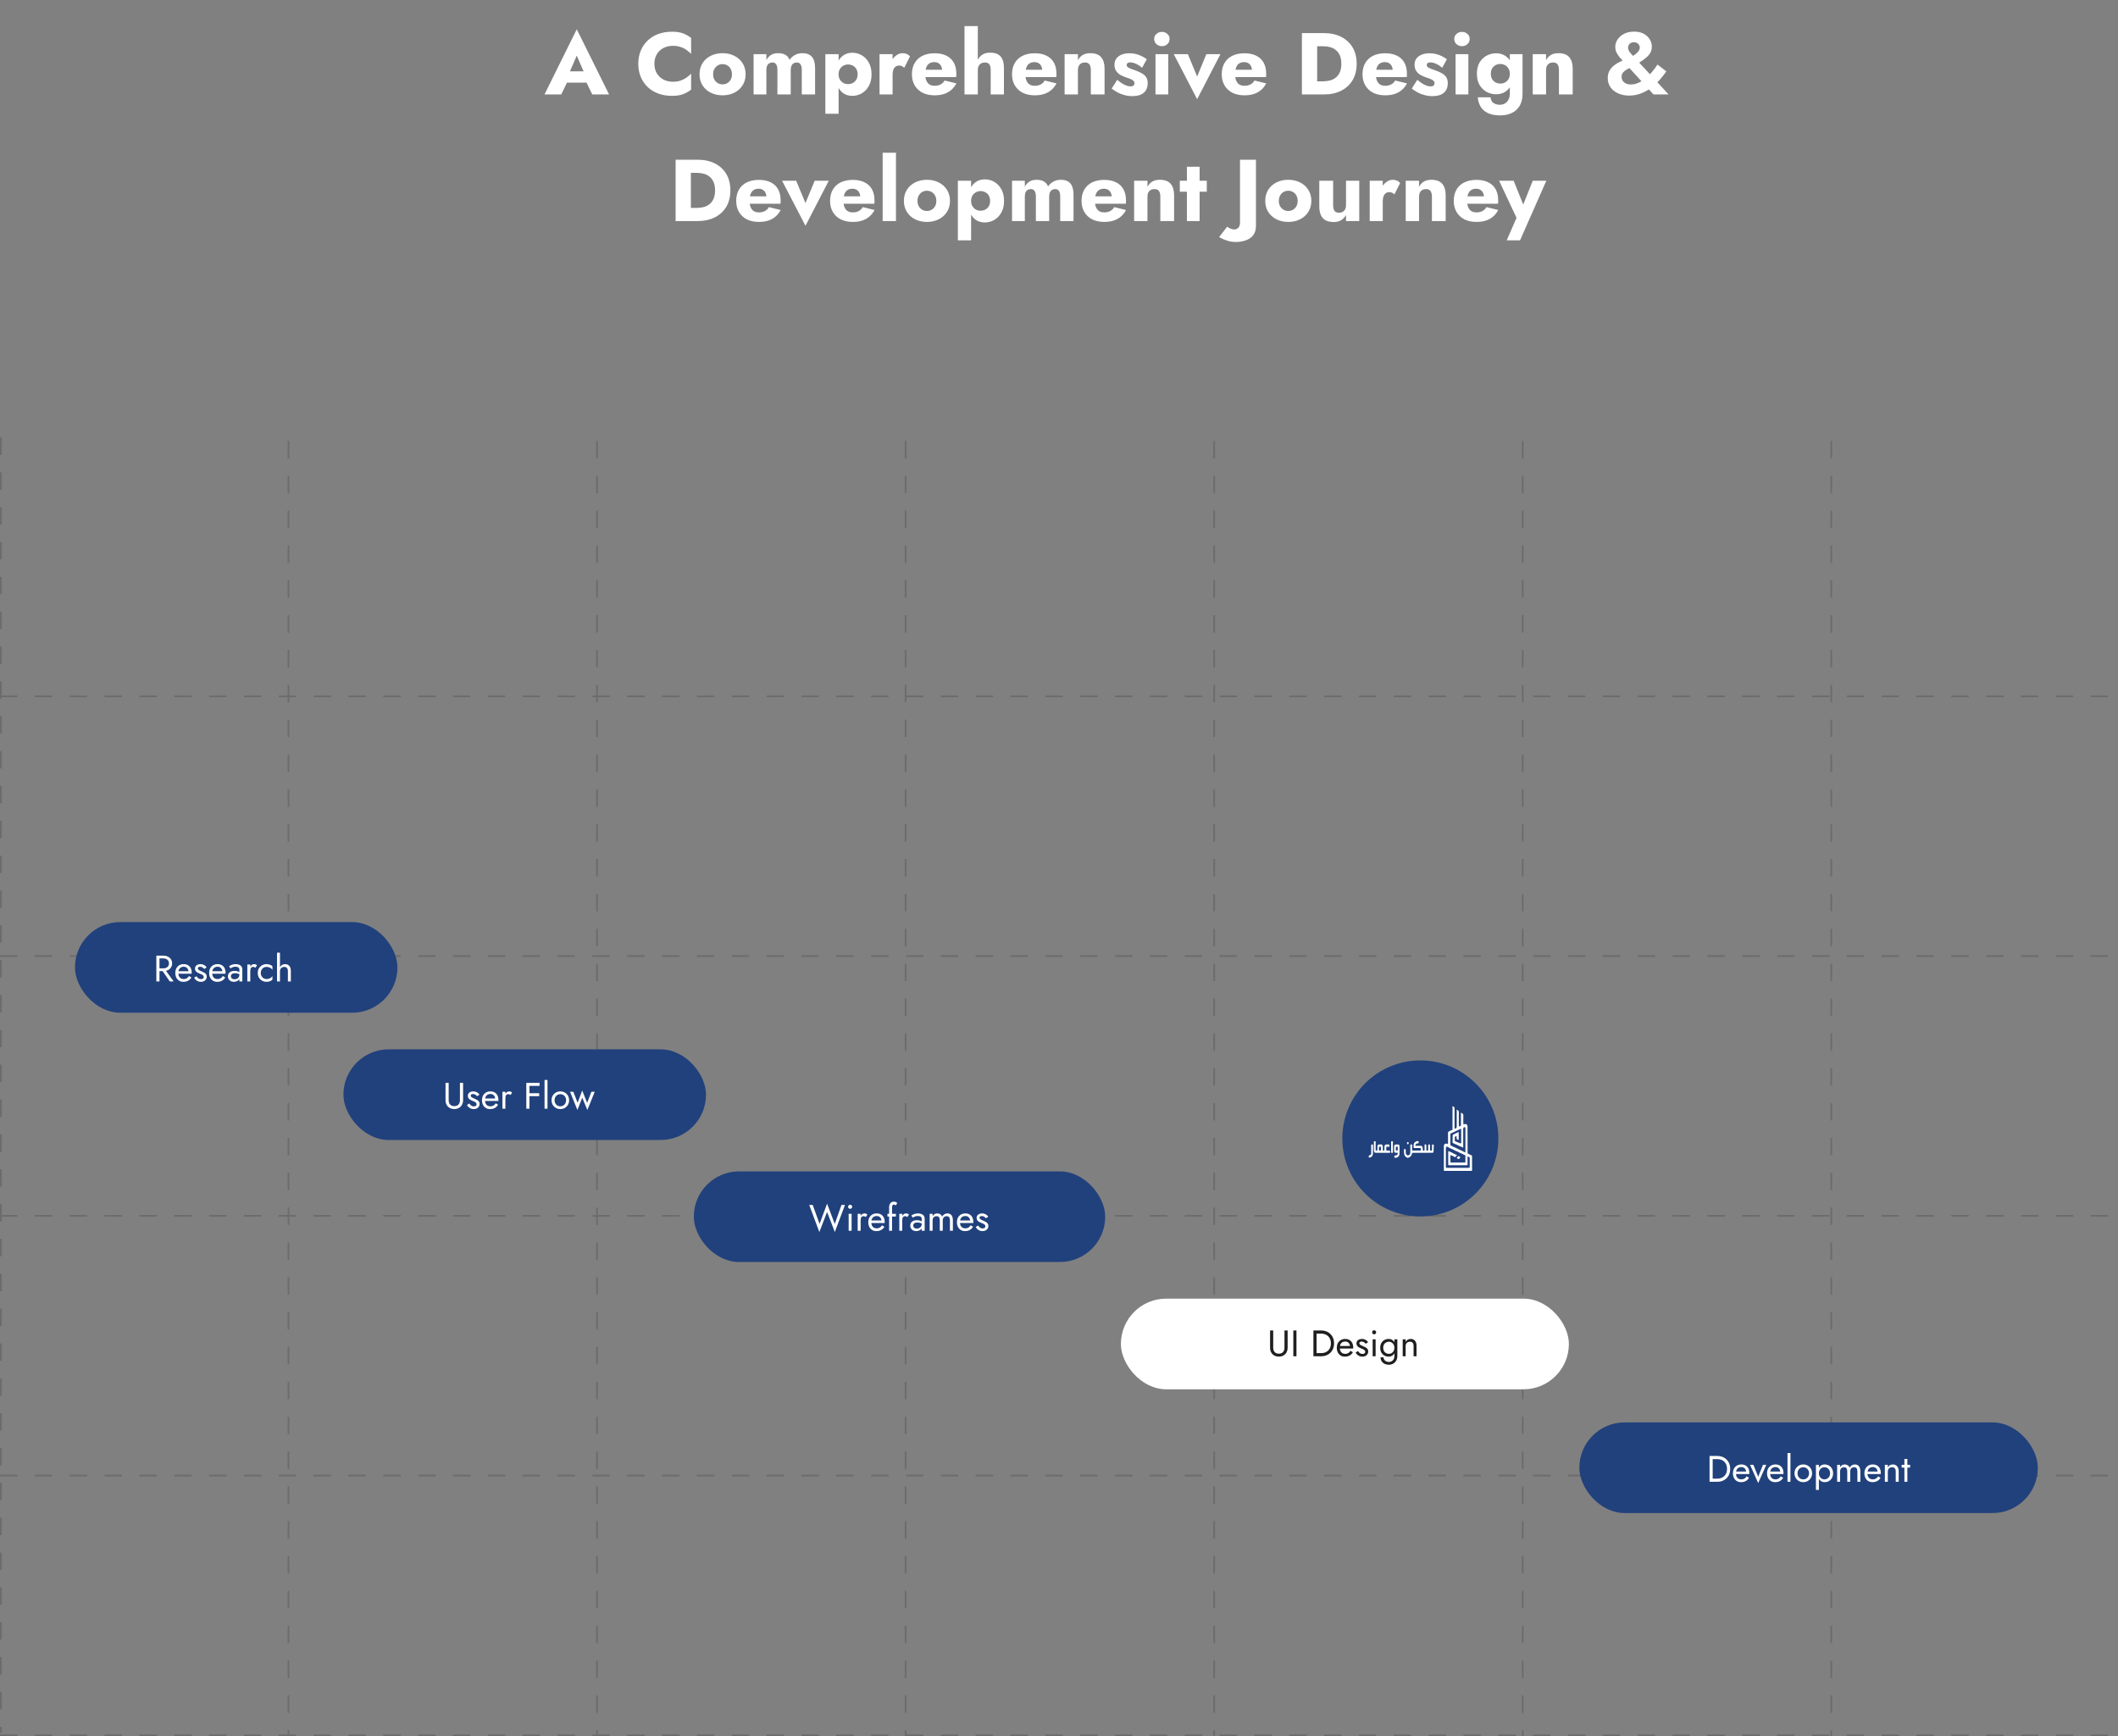 <svg width="1054" height="864" viewBox="0 0 1054 864" fill="none" xmlns="http://www.w3.org/2000/svg">
<rect x="0" y="0" width="1054" height="864" fill="#808080" stroke="none"/>
<line y1="863.526" x2="1054" y2="863.526" stroke="#6C6C6C" stroke-width="0.867" stroke-dasharray="8.67 8.67"/>
<line y1="734.27" x2="1054" y2="734.27" stroke="#6C6C6C" stroke-width="0.867" stroke-dasharray="8.67 8.67"/>
<line y1="605.014" x2="1054" y2="605.014" stroke="#6C6C6C" stroke-width="0.867" stroke-dasharray="8.67 8.67"/>
<line y1="475.758" x2="1054" y2="475.758" stroke="#6C6C6C" stroke-width="0.867" stroke-dasharray="8.67 8.67"/>
<line y1="346.502" x2="1054" y2="346.502" stroke="#6C6C6C" stroke-width="0.867" stroke-dasharray="8.67 8.67"/>
<line x1="0.434" y1="217.68" x2="0.434" y2="862.225" stroke="#6C6C6C" stroke-width="0.867" stroke-dasharray="8.67 8.67"/>
<line x1="143.569" y1="219.415" x2="143.569" y2="863.959" stroke="#6C6C6C" stroke-width="0.867" stroke-dasharray="8.67 8.67"/>
<line x1="297.115" y1="219.415" x2="297.115" y2="863.959" stroke="#6C6C6C" stroke-width="0.867" stroke-dasharray="8.67 8.67"/>
<line x1="450.661" y1="219.415" x2="450.661" y2="863.959" stroke="#6C6C6C" stroke-width="0.867" stroke-dasharray="8.67 8.67"/>
<line x1="604.206" y1="219.415" x2="604.206" y2="863.959" stroke="#6C6C6C" stroke-width="0.867" stroke-dasharray="8.67 8.67"/>
<line x1="757.752" y1="219.415" x2="757.752" y2="863.959" stroke="#6C6C6C" stroke-width="0.867" stroke-dasharray="8.67 8.67"/>
<line x1="911.298" y1="219.415" x2="911.298" y2="863.959" stroke="#6C6C6C" stroke-width="0.867" stroke-dasharray="8.67 8.67"/>
<rect x="37.302" y="458.842" width="160.486" height="45.109" rx="22.555" fill="#21417C"/>
<rect x="170.896" y="522.168" width="180.438" height="45.109" rx="22.555" fill="#21417C"/>
<rect x="345.261" y="582.893" width="204.728" height="45.109" rx="22.555" fill="#21417C"/>
<rect x="785.945" y="707.812" width="228.15" height="45.109" rx="22.555" fill="#21417C"/>
<path d="M80.099 482.057H81.841L86.426 488.384H84.5L80.099 482.057ZM77.806 475.546H79.365V488.384H77.806V475.546ZM78.668 476.922V475.546H81.291C82.122 475.546 82.862 475.705 83.51 476.023C84.17 476.329 84.69 476.769 85.069 477.343C85.46 477.918 85.656 478.603 85.656 479.398C85.656 480.18 85.46 480.865 85.069 481.452C84.69 482.026 84.17 482.473 83.51 482.791C82.862 483.096 82.122 483.249 81.291 483.249H78.668V481.874H81.291C81.841 481.874 82.324 481.776 82.74 481.58C83.168 481.384 83.498 481.103 83.73 480.736C83.975 480.37 84.097 479.923 84.097 479.398C84.097 478.872 83.975 478.426 83.73 478.059C83.498 477.692 83.168 477.411 82.74 477.215C82.324 477.019 81.841 476.922 81.291 476.922H78.668ZM91.242 488.568C90.459 488.568 89.762 488.384 89.151 488.017C88.552 487.638 88.081 487.119 87.739 486.459C87.409 485.798 87.243 485.034 87.243 484.166C87.243 483.286 87.415 482.515 87.757 481.855C88.112 481.195 88.601 480.681 89.224 480.315C89.86 479.948 90.594 479.764 91.425 479.764C92.256 479.764 92.966 479.942 93.552 480.296C94.151 480.639 94.61 481.134 94.928 481.782C95.246 482.43 95.405 483.2 95.405 484.093C95.405 484.178 95.399 484.27 95.386 484.368C95.386 484.453 95.386 484.508 95.386 484.533H88.179V483.286H94.231L93.644 484.129C93.681 484.068 93.718 483.977 93.754 483.854C93.791 483.72 93.809 483.61 93.809 483.524C93.809 483.023 93.705 482.589 93.497 482.222C93.302 481.855 93.027 481.568 92.672 481.36C92.317 481.152 91.902 481.048 91.425 481.048C90.862 481.048 90.38 481.17 89.976 481.415C89.585 481.647 89.279 481.99 89.059 482.442C88.851 482.882 88.741 483.426 88.729 484.074C88.729 484.735 88.833 485.297 89.041 485.762C89.249 486.226 89.554 486.581 89.958 486.825C90.361 487.07 90.85 487.192 91.425 487.192C92 487.192 92.507 487.07 92.947 486.825C93.387 486.569 93.76 486.183 94.066 485.67L95.258 486.422C94.818 487.131 94.262 487.669 93.589 488.036C92.929 488.39 92.146 488.568 91.242 488.568ZM97.764 485.798C97.935 486.055 98.131 486.293 98.351 486.514C98.571 486.734 98.822 486.911 99.103 487.045C99.397 487.168 99.714 487.229 100.057 487.229C100.472 487.229 100.796 487.137 101.029 486.954C101.273 486.758 101.396 486.495 101.396 486.165C101.396 485.872 101.298 485.627 101.102 485.432C100.919 485.224 100.68 485.052 100.387 484.918C100.093 484.771 99.782 484.637 99.451 484.514C99.085 484.368 98.712 484.197 98.333 484.001C97.966 483.793 97.654 483.53 97.397 483.212C97.153 482.882 97.031 482.473 97.031 481.984C97.031 481.482 97.159 481.067 97.416 480.736C97.685 480.406 98.027 480.162 98.443 480.003C98.871 479.844 99.311 479.764 99.763 479.764C100.216 479.764 100.638 479.838 101.029 479.984C101.432 480.131 101.787 480.327 102.093 480.571C102.398 480.816 102.637 481.097 102.808 481.415L101.634 482.167C101.402 481.849 101.108 481.586 100.754 481.378C100.411 481.17 100.02 481.067 99.58 481.067C99.274 481.067 99.011 481.134 98.791 481.268C98.571 481.403 98.461 481.611 98.461 481.892C98.461 482.112 98.547 482.308 98.718 482.479C98.889 482.65 99.109 482.803 99.378 482.937C99.647 483.072 99.928 483.2 100.222 483.322C100.711 483.518 101.157 483.732 101.561 483.964C101.964 484.184 102.282 484.453 102.514 484.771C102.759 485.089 102.881 485.499 102.881 486C102.881 486.734 102.612 487.345 102.074 487.834C101.548 488.323 100.851 488.568 99.983 488.568C99.421 488.568 98.913 488.47 98.461 488.274C98.009 488.066 97.624 487.804 97.306 487.486C97 487.168 96.768 486.844 96.609 486.514L97.764 485.798ZM108.077 488.568C107.295 488.568 106.598 488.384 105.987 488.017C105.387 487.638 104.917 487.119 104.574 486.459C104.244 485.798 104.079 485.034 104.079 484.166C104.079 483.286 104.25 482.515 104.593 481.855C104.947 481.195 105.436 480.681 106.06 480.315C106.696 479.948 107.429 479.764 108.261 479.764C109.092 479.764 109.801 479.942 110.388 480.296C110.987 480.639 111.446 481.134 111.764 481.782C112.082 482.43 112.241 483.2 112.241 484.093C112.241 484.178 112.234 484.27 112.222 484.368C112.222 484.453 112.222 484.508 112.222 484.533H105.014V483.286H111.067L110.48 484.129C110.517 484.068 110.553 483.977 110.59 483.854C110.627 483.72 110.645 483.61 110.645 483.524C110.645 483.023 110.541 482.589 110.333 482.222C110.138 481.855 109.862 481.568 109.508 481.36C109.153 481.152 108.738 481.048 108.261 481.048C107.698 481.048 107.215 481.17 106.812 481.415C106.421 481.647 106.115 481.99 105.895 482.442C105.687 482.882 105.577 483.426 105.565 484.074C105.565 484.735 105.669 485.297 105.876 485.762C106.084 486.226 106.39 486.581 106.793 486.825C107.197 487.07 107.686 487.192 108.261 487.192C108.835 487.192 109.343 487.07 109.783 486.825C110.223 486.569 110.596 486.183 110.902 485.67L112.094 486.422C111.654 487.131 111.097 487.669 110.425 488.036C109.765 488.39 108.982 488.568 108.077 488.568ZM114.912 485.78C114.912 486.098 114.985 486.373 115.132 486.605C115.291 486.838 115.505 487.015 115.774 487.137C116.055 487.247 116.373 487.302 116.727 487.302C117.18 487.302 117.583 487.211 117.938 487.027C118.305 486.844 118.592 486.587 118.8 486.257C119.02 485.914 119.13 485.523 119.13 485.083L119.423 486.183C119.423 486.721 119.258 487.168 118.928 487.522C118.61 487.877 118.213 488.14 117.736 488.311C117.272 488.482 116.807 488.568 116.342 488.568C115.829 488.568 115.346 488.464 114.893 488.256C114.453 488.036 114.099 487.724 113.83 487.321C113.561 486.917 113.426 486.428 113.426 485.853C113.426 485.034 113.714 484.38 114.288 483.891C114.875 483.39 115.688 483.139 116.727 483.139C117.339 483.139 117.846 483.212 118.25 483.359C118.665 483.494 118.995 483.653 119.24 483.836C119.485 484.007 119.65 484.148 119.735 484.258V485.12C119.307 484.826 118.867 484.618 118.415 484.496C117.962 484.362 117.479 484.294 116.966 484.294C116.489 484.294 116.098 484.356 115.792 484.478C115.499 484.6 115.279 484.771 115.132 484.991C114.985 485.211 114.912 485.474 114.912 485.78ZM114.692 481.892L113.976 480.81C114.294 480.577 114.728 480.345 115.279 480.113C115.841 479.881 116.513 479.764 117.296 479.764C117.956 479.764 118.531 479.868 119.02 480.076C119.521 480.272 119.906 480.559 120.175 480.938C120.457 481.317 120.597 481.782 120.597 482.332V488.384H119.13V482.534C119.13 482.24 119.081 482.002 118.983 481.818C118.885 481.623 118.745 481.47 118.561 481.36C118.39 481.25 118.189 481.17 117.956 481.122C117.724 481.073 117.479 481.048 117.223 481.048C116.807 481.048 116.428 481.097 116.086 481.195C115.755 481.293 115.474 481.409 115.242 481.543C115.01 481.678 114.826 481.794 114.692 481.892ZM124.549 479.948V488.384H123.081V479.948H124.549ZM127.098 481.562C126.902 481.415 126.725 481.311 126.566 481.25C126.407 481.177 126.205 481.14 125.961 481.14C125.594 481.14 125.307 481.232 125.099 481.415C124.891 481.598 124.744 481.849 124.659 482.167C124.585 482.485 124.549 482.846 124.549 483.249H123.888C123.888 482.577 124.004 481.984 124.237 481.47C124.481 480.944 124.793 480.529 125.172 480.223C125.551 479.917 125.936 479.764 126.328 479.764C126.633 479.764 126.914 479.807 127.171 479.893C127.44 479.966 127.685 480.119 127.905 480.351L127.098 481.562ZM129.759 484.166C129.759 484.753 129.882 485.273 130.126 485.725C130.383 486.177 130.725 486.538 131.153 486.807C131.593 487.064 132.089 487.192 132.639 487.192C133.091 487.192 133.513 487.125 133.904 486.99C134.308 486.844 134.656 486.654 134.95 486.422C135.243 486.177 135.451 485.921 135.573 485.652V487.486C135.28 487.828 134.858 488.097 134.308 488.293C133.77 488.476 133.213 488.568 132.639 488.568C131.82 488.568 131.08 488.378 130.42 487.999C129.759 487.62 129.234 487.1 128.842 486.44C128.463 485.768 128.274 485.01 128.274 484.166C128.274 483.31 128.463 482.552 128.842 481.892C129.234 481.232 129.759 480.712 130.42 480.333C131.08 479.954 131.82 479.764 132.639 479.764C133.213 479.764 133.77 479.862 134.308 480.058C134.858 480.241 135.28 480.504 135.573 480.846V482.68C135.451 482.399 135.243 482.142 134.95 481.91C134.656 481.678 134.308 481.494 133.904 481.36C133.513 481.213 133.091 481.14 132.639 481.14C132.089 481.14 131.593 481.268 131.153 481.525C130.725 481.782 130.383 482.142 130.126 482.607C129.882 483.06 129.759 483.579 129.759 484.166ZM139.325 474.079V488.384H137.857V474.079H139.325ZM143.268 483.249C143.268 482.552 143.115 482.026 142.809 481.672C142.516 481.317 142.069 481.14 141.47 481.14C141.042 481.14 140.663 481.232 140.333 481.415C140.015 481.598 139.765 481.849 139.581 482.167C139.41 482.485 139.325 482.846 139.325 483.249H138.848C138.848 482.577 138.976 481.984 139.233 481.47C139.49 480.944 139.838 480.529 140.278 480.223C140.731 479.917 141.25 479.764 141.837 479.764C142.424 479.764 142.931 479.887 143.359 480.131C143.8 480.376 144.136 480.743 144.368 481.232C144.613 481.721 144.735 482.332 144.735 483.066V488.384H143.268V483.249Z" fill="white"/>
<path d="M221.717 538.873H223.276V547.493C223.276 548.373 223.515 549.082 223.991 549.62C224.468 550.158 225.165 550.427 226.082 550.427C226.999 550.427 227.696 550.158 228.173 549.62C228.65 549.082 228.888 548.373 228.888 547.493V538.873H230.447V547.493C230.447 548.128 230.343 548.715 230.135 549.253C229.94 549.791 229.646 550.256 229.255 550.647C228.876 551.038 228.418 551.344 227.88 551.564C227.342 551.784 226.743 551.894 226.082 551.894C225.422 551.894 224.823 551.784 224.285 551.564C223.747 551.344 223.282 551.038 222.891 550.647C222.512 550.256 222.219 549.791 222.011 549.253C221.815 548.715 221.717 548.128 221.717 547.493V538.873ZM233.546 549.125C233.717 549.382 233.913 549.62 234.133 549.84C234.353 550.06 234.604 550.238 234.885 550.372C235.179 550.494 235.496 550.556 235.839 550.556C236.255 550.556 236.579 550.464 236.811 550.28C237.055 550.085 237.178 549.822 237.178 549.492C237.178 549.198 237.08 548.954 236.884 548.758C236.701 548.55 236.462 548.379 236.169 548.245C235.876 548.098 235.564 547.963 235.234 547.841C234.867 547.694 234.494 547.523 234.115 547.328C233.748 547.12 233.436 546.857 233.18 546.539C232.935 546.209 232.813 545.799 232.813 545.31C232.813 544.809 232.941 544.393 233.198 544.063C233.467 543.733 233.809 543.488 234.225 543.329C234.653 543.171 235.093 543.091 235.545 543.091C235.998 543.091 236.42 543.164 236.811 543.311C237.214 543.458 237.569 543.653 237.875 543.898C238.18 544.143 238.419 544.424 238.59 544.742L237.416 545.494C237.184 545.176 236.89 544.913 236.536 544.705C236.193 544.497 235.802 544.393 235.362 544.393C235.056 544.393 234.793 544.46 234.573 544.595C234.353 544.729 234.243 544.937 234.243 545.219C234.243 545.439 234.329 545.634 234.5 545.805C234.671 545.977 234.891 546.129 235.16 546.264C235.429 546.398 235.71 546.527 236.004 546.649C236.493 546.845 236.939 547.059 237.343 547.291C237.746 547.511 238.064 547.78 238.296 548.098C238.541 548.416 238.663 548.825 238.663 549.327C238.663 550.06 238.394 550.672 237.856 551.161C237.331 551.65 236.634 551.894 235.765 551.894C235.203 551.894 234.696 551.797 234.243 551.601C233.791 551.393 233.406 551.13 233.088 550.812C232.782 550.494 232.55 550.17 232.391 549.84L233.546 549.125ZM243.859 551.894C243.077 551.894 242.38 551.711 241.769 551.344C241.169 550.965 240.699 550.445 240.356 549.785C240.026 549.125 239.861 548.361 239.861 547.493C239.861 546.612 240.032 545.842 240.375 545.182C240.729 544.522 241.218 544.008 241.842 543.641C242.478 543.274 243.211 543.091 244.043 543.091C244.874 543.091 245.583 543.268 246.17 543.623C246.769 543.965 247.228 544.46 247.546 545.108C247.864 545.756 248.023 546.527 248.023 547.419C248.023 547.505 248.016 547.597 248.004 547.694C248.004 547.78 248.004 547.835 248.004 547.859H240.797V546.612H246.849L246.262 547.456C246.299 547.395 246.335 547.303 246.372 547.181C246.409 547.046 246.427 546.936 246.427 546.851C246.427 546.349 246.323 545.915 246.115 545.549C245.92 545.182 245.644 544.894 245.29 544.687C244.935 544.479 244.52 544.375 244.043 544.375C243.48 544.375 242.997 544.497 242.594 544.742C242.203 544.974 241.897 545.316 241.677 545.769C241.469 546.209 241.359 546.753 241.347 547.401C241.347 548.061 241.451 548.624 241.659 549.088C241.866 549.553 242.172 549.907 242.576 550.152C242.979 550.397 243.468 550.519 244.043 550.519C244.617 550.519 245.125 550.397 245.565 550.152C246.005 549.895 246.378 549.51 246.684 548.997L247.876 549.749C247.436 550.458 246.879 550.996 246.207 551.362C245.547 551.717 244.764 551.894 243.859 551.894ZM251.501 543.274V551.711H250.034V543.274H251.501ZM254.05 544.888C253.854 544.742 253.677 544.638 253.518 544.577C253.359 544.503 253.158 544.467 252.913 544.467C252.546 544.467 252.259 544.558 252.051 544.742C251.843 544.925 251.696 545.176 251.611 545.494C251.537 545.812 251.501 546.172 251.501 546.576H250.841C250.841 545.903 250.957 545.31 251.189 544.797C251.434 544.271 251.745 543.855 252.124 543.55C252.503 543.244 252.889 543.091 253.28 543.091C253.585 543.091 253.867 543.134 254.123 543.219C254.392 543.293 254.637 543.446 254.857 543.678L254.05 544.888ZM262.772 540.34V538.873H268.513V540.34H262.772ZM262.772 545.475V544.008H268.329V545.475H262.772ZM261.91 538.873H263.469V551.711H261.91V538.873ZM270.989 537.406H272.456V551.711H270.989V537.406ZM274.482 547.493C274.482 546.637 274.671 545.879 275.05 545.219C275.442 544.558 275.967 544.039 276.628 543.66C277.288 543.281 278.028 543.091 278.847 543.091C279.678 543.091 280.418 543.281 281.066 543.66C281.726 544.039 282.246 544.558 282.625 545.219C283.016 545.879 283.212 546.637 283.212 547.493C283.212 548.336 283.016 549.094 282.625 549.767C282.246 550.427 281.726 550.947 281.066 551.326C280.418 551.705 279.678 551.894 278.847 551.894C278.028 551.894 277.288 551.705 276.628 551.326C275.967 550.947 275.442 550.427 275.05 549.767C274.671 549.094 274.482 548.336 274.482 547.493ZM275.967 547.493C275.967 548.08 276.09 548.599 276.334 549.052C276.591 549.504 276.933 549.865 277.361 550.134C277.801 550.39 278.297 550.519 278.847 550.519C279.397 550.519 279.886 550.39 280.314 550.134C280.754 549.865 281.097 549.504 281.341 549.052C281.598 548.599 281.726 548.08 281.726 547.493C281.726 546.906 281.598 546.386 281.341 545.934C281.097 545.469 280.754 545.108 280.314 544.852C279.886 544.595 279.397 544.467 278.847 544.467C278.297 544.467 277.801 544.595 277.361 544.852C276.933 545.108 276.591 545.469 276.334 545.934C276.09 546.386 275.967 546.906 275.967 547.493ZM283.675 543.274H285.326L287.435 548.758L289.727 542.633L292.185 548.795L294.312 543.274H295.963L292.295 552.353L289.746 546.209L287.343 552.353L283.675 543.274Z" fill="white"/>
<rect x="557.796" y="646.22" width="222.945" height="45.109" rx="22.555" fill="white"/>
<path d="M415.408 609.042L418.746 599.597H420.488L415.444 613.077L411.593 603.1L407.742 613.077L402.698 599.597H404.44L407.852 609.042L411.593 598.955L415.408 609.042ZM422.051 600.514C422.051 600.233 422.149 599.994 422.345 599.799C422.553 599.603 422.791 599.505 423.06 599.505C423.341 599.505 423.58 599.603 423.775 599.799C423.971 599.994 424.069 600.233 424.069 600.514C424.069 600.783 423.971 601.021 423.775 601.229C423.58 601.425 423.341 601.523 423.06 601.523C422.791 601.523 422.553 601.425 422.345 601.229C422.149 601.021 422.051 600.783 422.051 600.514ZM422.326 603.999H423.794V612.435H422.326V603.999ZM428.283 603.999V612.435H426.815V603.999H428.283ZM430.832 605.613C430.636 605.466 430.459 605.362 430.3 605.301C430.141 605.227 429.939 605.191 429.695 605.191C429.328 605.191 429.041 605.282 428.833 605.466C428.625 605.649 428.478 605.9 428.393 606.218C428.319 606.536 428.283 606.896 428.283 607.3H427.622C427.622 606.627 427.739 606.034 427.971 605.521C428.215 604.995 428.527 604.579 428.906 604.274C429.285 603.968 429.67 603.815 430.062 603.815C430.367 603.815 430.649 603.858 430.905 603.944C431.174 604.017 431.419 604.17 431.639 604.402L430.832 605.613ZM436.098 612.618C435.315 612.618 434.618 612.435 434.007 612.068C433.408 611.689 432.937 611.17 432.595 610.509C432.265 609.849 432.1 609.085 432.1 608.217C432.1 607.336 432.271 606.566 432.613 605.906C432.968 605.246 433.457 604.732 434.08 604.365C434.716 603.999 435.45 603.815 436.281 603.815C437.113 603.815 437.822 603.992 438.409 604.347C439.008 604.689 439.466 605.185 439.784 605.833C440.102 606.481 440.261 607.251 440.261 608.143C440.261 608.229 440.255 608.321 440.243 608.419C440.243 608.504 440.243 608.559 440.243 608.584H433.035V607.336H439.087L438.5 608.18C438.537 608.119 438.574 608.027 438.61 607.905C438.647 607.771 438.665 607.66 438.665 607.575C438.665 607.074 438.562 606.64 438.354 606.273C438.158 605.906 437.883 605.619 437.528 605.411C437.174 605.203 436.758 605.099 436.281 605.099C435.719 605.099 435.236 605.221 434.832 605.466C434.441 605.698 434.135 606.04 433.915 606.493C433.707 606.933 433.597 607.477 433.585 608.125C433.585 608.785 433.689 609.348 433.897 609.812C434.105 610.277 434.411 610.632 434.814 610.876C435.218 611.121 435.707 611.243 436.281 611.243C436.856 611.243 437.363 611.121 437.803 610.876C438.244 610.619 438.617 610.234 438.922 609.721L440.114 610.473C439.674 611.182 439.118 611.72 438.445 612.087C437.785 612.441 437.003 612.618 436.098 612.618ZM441.63 603.999H445.848V605.374H441.63V603.999ZM445.702 599.89C445.579 599.683 445.433 599.554 445.261 599.505C445.103 599.444 444.95 599.414 444.803 599.414C444.62 599.414 444.461 599.469 444.326 599.579C444.204 599.676 444.106 599.848 444.033 600.092C443.959 600.337 443.923 600.661 443.923 601.064V612.435H442.455V600.881C442.455 600.208 442.553 599.658 442.749 599.23C442.945 598.802 443.22 598.484 443.574 598.276C443.941 598.056 444.381 597.946 444.895 597.946C445.164 597.946 445.402 597.983 445.61 598.056C445.818 598.13 445.995 598.221 446.142 598.331C446.301 598.441 446.423 598.558 446.509 598.68L445.702 599.89ZM448.987 603.999V612.435H447.52V603.999H448.987ZM451.536 605.613C451.341 605.466 451.163 605.362 451.004 605.301C450.845 605.227 450.644 605.191 450.399 605.191C450.032 605.191 449.745 605.282 449.537 605.466C449.329 605.649 449.183 605.9 449.097 606.218C449.024 606.536 448.987 606.896 448.987 607.3H448.327C448.327 606.627 448.443 606.034 448.675 605.521C448.92 604.995 449.232 604.579 449.611 604.274C449.99 603.968 450.375 603.815 450.766 603.815C451.072 603.815 451.353 603.858 451.61 603.944C451.879 604.017 452.123 604.17 452.343 604.402L451.536 605.613ZM454.467 609.831C454.467 610.149 454.54 610.424 454.687 610.656C454.846 610.888 455.06 611.066 455.329 611.188C455.61 611.298 455.928 611.353 456.282 611.353C456.735 611.353 457.138 611.261 457.493 611.078C457.859 610.894 458.147 610.638 458.355 610.308C458.575 609.965 458.685 609.574 458.685 609.134L458.978 610.234C458.978 610.772 458.813 611.218 458.483 611.573C458.165 611.928 457.768 612.191 457.291 612.362C456.826 612.533 456.362 612.618 455.897 612.618C455.384 612.618 454.901 612.515 454.448 612.307C454.008 612.087 453.653 611.775 453.384 611.371C453.115 610.968 452.981 610.479 452.981 609.904C452.981 609.085 453.268 608.431 453.843 607.942C454.43 607.44 455.243 607.19 456.282 607.19C456.894 607.19 457.401 607.263 457.804 607.41C458.22 607.544 458.55 607.703 458.795 607.887C459.039 608.058 459.204 608.198 459.29 608.309V609.171C458.862 608.877 458.422 608.669 457.97 608.547C457.517 608.412 457.034 608.345 456.521 608.345C456.044 608.345 455.653 608.406 455.347 608.529C455.053 608.651 454.833 608.822 454.687 609.042C454.54 609.262 454.467 609.525 454.467 609.831ZM454.246 605.943L453.531 604.861C453.849 604.628 454.283 604.396 454.833 604.164C455.396 603.931 456.068 603.815 456.851 603.815C457.511 603.815 458.086 603.919 458.575 604.127C459.076 604.323 459.461 604.61 459.73 604.989C460.011 605.368 460.152 605.833 460.152 606.383V612.435H458.685V606.585C458.685 606.291 458.636 606.053 458.538 605.869C458.44 605.674 458.3 605.521 458.116 605.411C457.945 605.301 457.743 605.221 457.511 605.172C457.279 605.123 457.034 605.099 456.777 605.099C456.362 605.099 455.983 605.148 455.64 605.246C455.31 605.344 455.029 605.46 454.797 605.594C454.564 605.729 454.381 605.845 454.246 605.943ZM474.19 607.116V612.435H472.723V607.3C472.723 606.578 472.589 606.047 472.32 605.704C472.063 605.362 471.659 605.191 471.109 605.191C470.706 605.191 470.357 605.276 470.064 605.447C469.77 605.606 469.544 605.845 469.385 606.163C469.226 606.481 469.147 606.86 469.147 607.3V612.435H467.68V607.3C467.68 606.578 467.545 606.047 467.276 605.704C467.019 605.362 466.616 605.191 466.066 605.191C465.662 605.191 465.314 605.276 465.02 605.447C464.727 605.606 464.501 605.845 464.342 606.163C464.183 606.481 464.103 606.86 464.103 607.3V612.435H462.636V603.999H464.103V605.227C464.36 604.751 464.678 604.396 465.057 604.164C465.448 603.931 465.907 603.815 466.433 603.815C467.019 603.815 467.521 603.956 467.936 604.237C468.364 604.506 468.676 604.891 468.872 605.392C469.165 604.867 469.532 604.475 469.972 604.219C470.412 603.95 470.914 603.815 471.476 603.815C472.051 603.815 472.54 603.944 472.943 604.2C473.347 604.457 473.652 604.836 473.86 605.337C474.08 605.826 474.19 606.419 474.19 607.116ZM480.211 612.618C479.429 612.618 478.732 612.435 478.12 612.068C477.521 611.689 477.05 611.17 476.708 610.509C476.378 609.849 476.213 609.085 476.213 608.217C476.213 607.336 476.384 606.566 476.726 605.906C477.081 605.246 477.57 604.732 478.194 604.365C478.829 603.999 479.563 603.815 480.394 603.815C481.226 603.815 481.935 603.992 482.522 604.347C483.121 604.689 483.58 605.185 483.897 605.833C484.215 606.481 484.374 607.251 484.374 608.143C484.374 608.229 484.368 608.321 484.356 608.419C484.356 608.504 484.356 608.559 484.356 608.584H477.148V607.336H483.2L482.614 608.18C482.65 608.119 482.687 608.027 482.724 607.905C482.76 607.771 482.779 607.66 482.779 607.575C482.779 607.074 482.675 606.64 482.467 606.273C482.271 605.906 481.996 605.619 481.642 605.411C481.287 605.203 480.871 605.099 480.394 605.099C479.832 605.099 479.349 605.221 478.946 605.466C478.554 605.698 478.249 606.04 478.029 606.493C477.821 606.933 477.711 607.477 477.698 608.125C477.698 608.785 477.802 609.348 478.01 609.812C478.218 610.277 478.524 610.632 478.927 610.876C479.331 611.121 479.82 611.243 480.394 611.243C480.969 611.243 481.476 611.121 481.917 610.876C482.357 610.619 482.73 610.234 483.035 609.721L484.228 610.473C483.787 611.182 483.231 611.72 482.559 612.087C481.898 612.441 481.116 612.618 480.211 612.618ZM486.734 609.849C486.905 610.106 487.1 610.344 487.321 610.564C487.541 610.784 487.791 610.962 488.073 611.096C488.366 611.218 488.684 611.28 489.026 611.28C489.442 611.28 489.766 611.188 489.998 611.005C490.243 610.809 490.365 610.546 490.365 610.216C490.365 609.922 490.267 609.678 490.072 609.482C489.888 609.274 489.65 609.103 489.356 608.969C489.063 608.822 488.751 608.688 488.421 608.565C488.054 608.419 487.681 608.247 487.302 608.052C486.935 607.844 486.624 607.581 486.367 607.263C486.122 606.933 486 606.523 486 606.034C486 605.533 486.128 605.117 486.385 604.787C486.654 604.457 486.997 604.213 487.412 604.054C487.84 603.895 488.28 603.815 488.733 603.815C489.185 603.815 489.607 603.889 489.998 604.035C490.402 604.182 490.756 604.378 491.062 604.622C491.368 604.867 491.606 605.148 491.777 605.466L490.603 606.218C490.371 605.9 490.078 605.637 489.723 605.429C489.381 605.221 488.99 605.117 488.549 605.117C488.244 605.117 487.981 605.185 487.761 605.319C487.541 605.454 487.431 605.661 487.431 605.943C487.431 606.163 487.516 606.358 487.687 606.53C487.859 606.701 488.079 606.854 488.348 606.988C488.617 607.123 488.898 607.251 489.191 607.373C489.68 607.569 490.127 607.783 490.53 608.015C490.934 608.235 491.251 608.504 491.484 608.822C491.728 609.14 491.851 609.55 491.851 610.051C491.851 610.784 491.582 611.396 491.044 611.885C490.518 612.374 489.821 612.618 488.953 612.618C488.39 612.618 487.883 612.521 487.431 612.325C486.978 612.117 486.593 611.854 486.275 611.536C485.97 611.218 485.737 610.894 485.578 610.564L486.734 609.849Z" fill="white"/>
<path d="M850.74 724.515H852.299V737.354H850.74V724.515ZM854.591 737.354H851.602V735.795H854.591C855.312 735.795 855.973 735.685 856.572 735.464C857.171 735.232 857.684 734.908 858.112 734.492C858.54 734.065 858.87 733.551 859.103 732.952C859.335 732.353 859.451 731.68 859.451 730.934C859.451 730.189 859.335 729.516 859.103 728.917C858.87 728.318 858.54 727.811 858.112 727.395C857.684 726.967 857.171 726.643 856.572 726.423C855.973 726.19 855.312 726.074 854.591 726.074H851.602V724.515H854.591C855.838 724.515 856.945 724.784 857.911 725.322C858.877 725.86 859.635 726.612 860.185 727.578C860.735 728.532 861.01 729.651 861.01 730.934C861.01 732.218 860.735 733.343 860.185 734.309C859.635 735.263 858.877 736.009 857.911 736.547C856.945 737.085 855.838 737.354 854.591 737.354ZM866.378 737.537C865.596 737.537 864.899 737.354 864.287 736.987C863.688 736.608 863.218 736.088 862.875 735.428C862.545 734.768 862.38 734.003 862.38 733.135C862.38 732.255 862.551 731.485 862.893 730.824C863.248 730.164 863.737 729.651 864.361 729.284C864.997 728.917 865.73 728.734 866.562 728.734C867.393 728.734 868.102 728.911 868.689 729.265C869.288 729.608 869.747 730.103 870.065 730.751C870.382 731.399 870.541 732.169 870.541 733.062C870.541 733.147 870.535 733.239 870.523 733.337C870.523 733.423 870.523 733.478 870.523 733.502H863.315V732.255H869.368L868.781 733.099C868.817 733.037 868.854 732.946 868.891 732.823C868.927 732.689 868.946 732.579 868.946 732.493C868.946 731.992 868.842 731.558 868.634 731.191C868.438 730.824 868.163 730.537 867.809 730.329C867.454 730.121 867.038 730.017 866.562 730.017C865.999 730.017 865.516 730.14 865.113 730.384C864.721 730.617 864.416 730.959 864.196 731.411C863.988 731.851 863.878 732.396 863.866 733.044C863.866 733.704 863.969 734.266 864.177 734.731C864.385 735.195 864.691 735.55 865.094 735.795C865.498 736.039 865.987 736.161 866.562 736.161C867.136 736.161 867.644 736.039 868.084 735.795C868.524 735.538 868.897 735.153 869.203 734.639L870.395 735.391C869.954 736.1 869.398 736.638 868.726 737.005C868.065 737.36 867.283 737.537 866.378 737.537ZM870.908 728.917H872.559L874.943 734.878L877.327 728.917H878.978L874.943 737.995L870.908 728.917ZM883.357 737.537C882.575 737.537 881.878 737.354 881.266 736.987C880.667 736.608 880.197 736.088 879.854 735.428C879.524 734.768 879.359 734.003 879.359 733.135C879.359 732.255 879.53 731.485 879.873 730.824C880.227 730.164 880.716 729.651 881.34 729.284C881.976 728.917 882.709 728.734 883.541 728.734C884.372 728.734 885.081 728.911 885.668 729.265C886.267 729.608 886.726 730.103 887.044 730.751C887.361 731.399 887.52 732.169 887.52 733.062C887.52 733.147 887.514 733.239 887.502 733.337C887.502 733.423 887.502 733.478 887.502 733.502H880.294V732.255H886.347L885.76 733.099C885.796 733.037 885.833 732.946 885.87 732.823C885.906 732.689 885.925 732.579 885.925 732.493C885.925 731.992 885.821 731.558 885.613 731.191C885.417 730.824 885.142 730.537 884.788 730.329C884.433 730.121 884.017 730.017 883.541 730.017C882.978 730.017 882.495 730.14 882.092 730.384C881.7 730.617 881.395 730.959 881.175 731.411C880.967 731.851 880.857 732.396 880.845 733.044C880.845 733.704 880.948 734.266 881.156 734.731C881.364 735.195 881.67 735.55 882.073 735.795C882.477 736.039 882.966 736.161 883.541 736.161C884.115 736.161 884.623 736.039 885.063 735.795C885.503 735.538 885.876 735.153 886.182 734.639L887.374 735.391C886.933 736.1 886.377 736.638 885.705 737.005C885.044 737.36 884.262 737.537 883.357 737.537ZM889.531 723.048H890.999V737.354H889.531V723.048ZM893.025 733.135C893.025 732.279 893.214 731.521 893.593 730.861C893.984 730.201 894.51 729.681 895.17 729.302C895.831 728.923 896.57 728.734 897.39 728.734C898.221 728.734 898.961 728.923 899.609 729.302C900.269 729.681 900.789 730.201 901.168 730.861C901.559 731.521 901.755 732.279 901.755 733.135C901.755 733.979 901.559 734.737 901.168 735.409C900.789 736.07 900.269 736.589 899.609 736.968C898.961 737.347 898.221 737.537 897.39 737.537C896.57 737.537 895.831 737.347 895.17 736.968C894.51 736.589 893.984 736.07 893.593 735.409C893.214 734.737 893.025 733.979 893.025 733.135ZM894.51 733.135C894.51 733.722 894.632 734.242 894.877 734.694C895.134 735.147 895.476 735.507 895.904 735.776C896.344 736.033 896.839 736.161 897.39 736.161C897.94 736.161 898.429 736.033 898.857 735.776C899.297 735.507 899.639 735.147 899.884 734.694C900.141 734.242 900.269 733.722 900.269 733.135C900.269 732.548 900.141 732.029 899.884 731.576C899.639 731.112 899.297 730.751 898.857 730.494C898.429 730.238 897.94 730.109 897.39 730.109C896.839 730.109 896.344 730.238 895.904 730.494C895.476 730.751 895.134 731.112 894.877 731.576C894.632 732.029 894.51 732.548 894.51 733.135ZM905.146 741.388H903.678V728.917H905.146V741.388ZM912.207 733.135C912.207 734.04 912.017 734.823 911.638 735.483C911.259 736.143 910.752 736.65 910.116 737.005C909.492 737.36 908.795 737.537 908.025 737.537C907.328 737.537 906.711 737.36 906.173 737.005C905.647 736.65 905.231 736.143 904.925 735.483C904.632 734.823 904.485 734.04 904.485 733.135C904.485 732.218 904.632 731.436 904.925 730.788C905.231 730.127 905.647 729.62 906.173 729.265C906.711 728.911 907.328 728.734 908.025 728.734C908.795 728.734 909.492 728.911 910.116 729.265C910.752 729.62 911.259 730.127 911.638 730.788C912.017 731.436 912.207 732.218 912.207 733.135ZM910.721 733.135C910.721 732.487 910.587 731.937 910.318 731.485C910.061 731.032 909.712 730.69 909.272 730.458C908.844 730.225 908.367 730.109 907.842 730.109C907.414 730.109 906.992 730.225 906.576 730.458C906.16 730.69 905.818 731.032 905.549 731.485C905.28 731.937 905.146 732.487 905.146 733.135C905.146 733.783 905.28 734.333 905.549 734.786C905.818 735.238 906.16 735.581 906.576 735.813C906.992 736.045 907.414 736.161 907.842 736.161C908.367 736.161 908.844 736.045 909.272 735.813C909.712 735.581 910.061 735.238 910.318 734.786C910.587 734.333 910.721 733.783 910.721 733.135ZM925.784 732.035V737.354H924.317V732.218C924.317 731.497 924.182 730.965 923.913 730.623C923.657 730.28 923.253 730.109 922.703 730.109C922.299 730.109 921.951 730.195 921.657 730.366C921.364 730.525 921.138 730.763 920.979 731.081C920.82 731.399 920.74 731.778 920.74 732.218V737.354H919.273V732.218C919.273 731.497 919.139 730.965 918.87 730.623C918.613 730.28 918.21 730.109 917.659 730.109C917.256 730.109 916.907 730.195 916.614 730.366C916.32 730.525 916.094 730.763 915.935 731.081C915.776 731.399 915.697 731.778 915.697 732.218V737.354H914.23V728.917H915.697V730.146C915.954 729.669 916.272 729.314 916.651 729.082C917.042 728.85 917.5 728.734 918.026 728.734C918.613 728.734 919.114 728.874 919.53 729.155C919.958 729.424 920.27 729.81 920.465 730.311C920.759 729.785 921.126 729.394 921.566 729.137C922.006 728.868 922.507 728.734 923.07 728.734C923.644 728.734 924.133 728.862 924.537 729.119C924.94 729.376 925.246 729.755 925.454 730.256C925.674 730.745 925.784 731.338 925.784 732.035ZM931.805 737.537C931.022 737.537 930.325 737.354 929.714 736.987C929.115 736.608 928.644 736.088 928.302 735.428C927.972 734.768 927.806 734.003 927.806 733.135C927.806 732.255 927.978 731.485 928.32 730.824C928.675 730.164 929.164 729.651 929.787 729.284C930.423 728.917 931.157 728.734 931.988 728.734C932.819 728.734 933.529 728.911 934.115 729.265C934.715 729.608 935.173 730.103 935.491 730.751C935.809 731.399 935.968 732.169 935.968 733.062C935.968 733.147 935.962 733.239 935.95 733.337C935.95 733.423 935.95 733.478 935.95 733.502H928.742V732.255H934.794L934.207 733.099C934.244 733.037 934.281 732.946 934.317 732.823C934.354 732.689 934.372 732.579 934.372 732.493C934.372 731.992 934.268 731.558 934.06 731.191C933.865 730.824 933.59 730.537 933.235 730.329C932.881 730.121 932.465 730.017 931.988 730.017C931.426 730.017 930.943 730.14 930.539 730.384C930.148 730.617 929.842 730.959 929.622 731.411C929.414 731.851 929.304 732.396 929.292 733.044C929.292 733.704 929.396 734.266 929.604 734.731C929.812 735.195 930.117 735.55 930.521 735.795C930.924 736.039 931.413 736.161 931.988 736.161C932.563 736.161 933.07 736.039 933.51 735.795C933.95 735.538 934.323 735.153 934.629 734.639L935.821 735.391C935.381 736.1 934.825 736.638 934.152 737.005C933.492 737.36 932.709 737.537 931.805 737.537ZM943.389 732.218C943.389 731.521 943.236 730.996 942.931 730.641C942.625 730.286 942.179 730.109 941.592 730.109C941.164 730.109 940.785 730.201 940.455 730.384C940.137 730.555 939.886 730.8 939.703 731.118C939.532 731.436 939.446 731.803 939.446 732.218V737.354H937.979V728.917H939.446V730.238C939.727 729.724 940.076 729.345 940.491 729.1C940.919 728.856 941.408 728.734 941.959 728.734C942.851 728.734 943.554 729.033 944.068 729.632C944.594 730.219 944.856 731.02 944.856 732.035V737.354H943.389V732.218ZM946.331 728.917H950.549V730.293H946.331V728.917ZM947.706 725.983H949.174V737.354H947.706V725.983Z" fill="white"/>
<path d="M632.041 662.056H633.599V670.676C633.599 671.557 633.838 672.266 634.315 672.804C634.792 673.342 635.489 673.611 636.406 673.611C637.323 673.611 638.019 673.342 638.496 672.804C638.973 672.266 639.212 671.557 639.212 670.676V662.056H640.77V670.676C640.77 671.312 640.667 671.899 640.459 672.437C640.263 672.975 639.97 673.44 639.578 673.831C639.199 674.222 638.741 674.528 638.203 674.748C637.665 674.968 637.066 675.078 636.406 675.078C635.745 675.078 635.146 674.968 634.608 674.748C634.07 674.528 633.606 674.222 633.214 673.831C632.835 673.44 632.542 672.975 632.334 672.437C632.138 671.899 632.041 671.312 632.041 670.676V662.056ZM643.613 662.056H645.172V674.895H643.613V662.056ZM653.607 662.056H655.166V674.895H653.607V662.056ZM657.458 674.895H654.469V673.336H657.458C658.18 673.336 658.84 673.226 659.439 673.005C660.038 672.773 660.552 672.449 660.98 672.033C661.407 671.606 661.738 671.092 661.97 670.493C662.202 669.894 662.318 669.221 662.318 668.475C662.318 667.73 662.202 667.057 661.97 666.458C661.738 665.859 661.407 665.352 660.98 664.936C660.552 664.508 660.038 664.184 659.439 663.964C658.84 663.731 658.18 663.615 657.458 663.615H654.469V662.056H657.458C658.705 662.056 659.812 662.325 660.778 662.863C661.744 663.401 662.502 664.153 663.052 665.119C663.602 666.073 663.877 667.192 663.877 668.475C663.877 669.759 663.602 670.884 663.052 671.85C662.502 672.804 661.744 673.55 660.778 674.088C659.812 674.626 658.705 674.895 657.458 674.895ZM669.245 675.078C668.463 675.078 667.766 674.895 667.154 674.528C666.555 674.149 666.085 673.629 665.742 672.969C665.412 672.309 665.247 671.544 665.247 670.676C665.247 669.796 665.418 669.026 665.761 668.365C666.115 667.705 666.604 667.192 667.228 666.825C667.864 666.458 668.597 666.275 669.429 666.275C670.26 666.275 670.969 666.452 671.556 666.807C672.155 667.149 672.614 667.644 672.932 668.292C673.249 668.94 673.408 669.71 673.408 670.603C673.408 670.689 673.402 670.78 673.39 670.878C673.39 670.964 673.39 671.019 673.39 671.043H666.182V669.796H672.235L671.648 670.64C671.684 670.578 671.721 670.487 671.758 670.365C671.795 670.23 671.813 670.12 671.813 670.034C671.813 669.533 671.709 669.099 671.501 668.732C671.305 668.365 671.03 668.078 670.676 667.87C670.321 667.662 669.905 667.558 669.429 667.558C668.866 667.558 668.383 667.681 667.98 667.925C667.588 668.158 667.283 668.5 667.063 668.952C666.855 669.392 666.745 669.937 666.733 670.585C666.733 671.245 666.837 671.807 667.044 672.272C667.252 672.737 667.558 673.091 667.961 673.336C668.365 673.58 668.854 673.702 669.429 673.702C670.003 673.702 670.511 673.58 670.951 673.336C671.391 673.079 671.764 672.694 672.07 672.18L673.262 672.932C672.822 673.641 672.265 674.179 671.593 674.546C670.933 674.901 670.15 675.078 669.245 675.078ZM675.768 672.309C675.939 672.565 676.135 672.804 676.355 673.024C676.575 673.244 676.825 673.421 677.107 673.556C677.4 673.678 677.718 673.739 678.06 673.739C678.476 673.739 678.8 673.647 679.032 673.464C679.277 673.268 679.399 673.005 679.399 672.675C679.399 672.382 679.301 672.137 679.106 671.942C678.922 671.734 678.684 671.563 678.391 671.428C678.097 671.282 677.785 671.147 677.455 671.025C677.088 670.878 676.715 670.707 676.336 670.511C675.97 670.303 675.658 670.04 675.401 669.723C675.157 669.392 675.034 668.983 675.034 668.494C675.034 667.993 675.163 667.577 675.419 667.247C675.688 666.917 676.031 666.672 676.446 666.513C676.874 666.354 677.315 666.275 677.767 666.275C678.219 666.275 678.641 666.348 679.032 666.495C679.436 666.641 679.79 666.837 680.096 667.082C680.402 667.326 680.64 667.607 680.811 667.925L679.638 668.677C679.405 668.359 679.112 668.096 678.757 667.889C678.415 667.681 678.024 667.577 677.584 667.577C677.278 667.577 677.015 667.644 676.795 667.779C676.575 667.913 676.465 668.121 676.465 668.402C676.465 668.622 676.55 668.818 676.722 668.989C676.893 669.16 677.113 669.313 677.382 669.447C677.651 669.582 677.932 669.71 678.225 669.833C678.715 670.028 679.161 670.242 679.564 670.475C679.968 670.695 680.286 670.964 680.518 671.282C680.763 671.599 680.885 672.009 680.885 672.51C680.885 673.244 680.616 673.855 680.078 674.344C679.552 674.833 678.855 675.078 677.987 675.078C677.425 675.078 676.917 674.98 676.465 674.784C676.012 674.577 675.627 674.314 675.309 673.996C675.004 673.678 674.771 673.354 674.612 673.024L675.768 672.309ZM682.816 662.973C682.816 662.692 682.914 662.454 683.11 662.258C683.318 662.063 683.556 661.965 683.825 661.965C684.106 661.965 684.345 662.063 684.54 662.258C684.736 662.454 684.834 662.692 684.834 662.973C684.834 663.242 684.736 663.481 684.54 663.689C684.345 663.884 684.106 663.982 683.825 663.982C683.556 663.982 683.318 663.884 683.11 663.689C682.914 663.481 682.816 663.242 682.816 662.973ZM683.091 666.458H684.559V674.895H683.091V666.458ZM687.012 675.445H688.498C688.498 675.848 688.608 676.221 688.828 676.563C689.048 676.918 689.36 677.199 689.763 677.407C690.167 677.627 690.643 677.737 691.194 677.737C691.621 677.737 692.043 677.633 692.459 677.425C692.875 677.218 693.217 676.887 693.486 676.435C693.767 675.995 693.908 675.42 693.908 674.711V666.458H695.375V674.711C695.375 675.677 695.173 676.484 694.77 677.132C694.366 677.792 693.847 678.287 693.211 678.618C692.575 678.948 691.903 679.113 691.194 679.113C690.374 679.113 689.647 678.96 689.011 678.654C688.388 678.349 687.898 677.915 687.544 677.352C687.189 676.802 687.012 676.166 687.012 675.445ZM686.847 670.676C686.847 669.759 687.036 668.977 687.415 668.329C687.795 667.668 688.302 667.161 688.938 666.807C689.574 666.452 690.27 666.275 691.028 666.275C691.738 666.275 692.355 666.452 692.881 666.807C693.407 667.161 693.816 667.668 694.11 668.329C694.415 668.977 694.568 669.759 694.568 670.676C694.568 671.581 694.415 672.364 694.11 673.024C693.816 673.684 693.407 674.191 692.881 674.546C692.355 674.901 691.738 675.078 691.028 675.078C690.27 675.078 689.574 674.901 688.938 674.546C688.302 674.191 687.795 673.684 687.415 673.024C687.036 672.364 686.847 671.581 686.847 670.676ZM688.332 670.676C688.332 671.324 688.461 671.875 688.718 672.327C688.987 672.779 689.341 673.122 689.781 673.354C690.222 673.586 690.698 673.702 691.212 673.702C691.64 673.702 692.062 673.586 692.477 673.354C692.893 673.122 693.235 672.779 693.504 672.327C693.773 671.875 693.908 671.324 693.908 670.676C693.908 670.187 693.828 669.759 693.669 669.392C693.511 669.013 693.297 668.696 693.028 668.439C692.771 668.182 692.483 667.986 692.166 667.852C691.848 667.717 691.53 667.65 691.212 667.65C690.698 667.65 690.222 667.766 689.781 667.999C689.341 668.231 688.987 668.573 688.718 669.026C688.461 669.478 688.332 670.028 688.332 670.676ZM703.451 669.759C703.451 669.062 703.298 668.537 702.992 668.182C702.686 667.827 702.24 667.65 701.653 667.65C701.225 667.65 700.846 667.742 700.516 667.925C700.198 668.096 699.948 668.341 699.764 668.659C699.593 668.977 699.507 669.344 699.507 669.759V674.895H698.04V666.458H699.507V667.779C699.789 667.265 700.137 666.886 700.553 666.641C700.981 666.397 701.47 666.275 702.02 666.275C702.913 666.275 703.616 666.574 704.129 667.173C704.655 667.76 704.918 668.561 704.918 669.576V674.895H703.451V669.759Z" fill="#1F1F1F"/>
<circle cx="706.824" cy="566.504" r="38.824" fill="#21417C"/>
<path d="M704.4 570.184H706.89C707.575 570.184 707.926 570.466 707.974 571.069C708.007 571.452 708.027 571.839 708.027 572.222C708.027 572.606 708.248 572.557 708.517 572.561C708.786 572.565 708.924 572.5 708.924 572.227C708.924 571.456 708.924 570.686 708.924 569.915V569.553C708.977 569.534 709.032 569.519 709.087 569.508C709.796 569.455 709.796 569.455 709.796 570.099C709.796 570.804 709.796 571.509 709.796 572.214C709.796 572.536 709.964 572.569 710.245 572.569C710.526 572.569 710.734 572.569 710.718 572.202C710.689 571.521 710.718 570.837 710.718 570.164C710.718 569.491 710.799 569.422 711.59 569.553C711.59 569.748 711.623 569.96 711.627 570.16C711.627 570.828 711.627 571.501 711.627 572.174C711.627 572.52 711.806 572.581 712.12 572.581C712.434 572.581 712.621 572.5 712.613 572.174C712.613 571.509 712.613 570.849 712.613 570.188C712.613 570.07 712.613 569.948 712.613 569.826C712.613 569.585 712.752 569.504 713.021 569.5C713.29 569.496 713.522 569.618 713.518 569.858C713.518 570.898 713.445 571.937 713.4 572.977C713.399 573.042 713.392 573.108 713.379 573.172C713.367 573.306 713.303 573.429 713.201 573.516C713.099 573.602 712.967 573.646 712.833 573.637L706.018 573.665H703.377C702.777 573.665 702.745 573.665 702.623 574.167C702.466 574.828 702.072 575.409 701.514 575.797C701.248 575.951 700.965 576.072 700.67 576.16C700.6 576.184 700.524 576.184 700.454 576.16C699.839 575.891 699.276 575.581 699.015 574.937C698.784 574.426 698.672 573.868 698.689 573.307C698.689 572.899 698.689 572.491 698.689 572.084C698.689 571.982 698.807 571.803 698.873 571.803C699.076 571.803 699.354 571.66 699.476 571.945C699.523 572.055 699.55 572.172 699.557 572.292C699.557 572.699 699.557 573.152 699.557 573.58C699.553 573.983 699.708 574.371 699.989 574.66C700.125 574.791 700.296 574.878 700.481 574.912C700.666 574.945 700.856 574.923 701.029 574.847C701.705 574.599 701.799 574.061 701.815 573.543C701.86 572.3 701.836 571.053 701.815 569.809C701.815 569.561 701.881 569.447 702.182 569.463C702.484 569.479 702.716 569.443 702.708 569.822C702.708 570.616 702.708 571.407 702.708 572.202C702.708 572.434 702.769 572.524 703.059 572.52C704.257 572.52 705.455 572.52 706.65 572.52C706.98 572.52 707.102 572.434 707.098 572.112C707.098 571.256 707.098 571.256 706.148 571.256C705.378 571.256 704.608 571.256 703.841 571.256C703.564 571.256 703.434 571.195 703.458 570.926C703.483 570.539 703.458 570.152 703.458 569.769C703.473 569.427 703.575 569.096 703.756 568.806C703.937 568.516 704.189 568.277 704.489 568.114C704.648 567.991 704.83 567.901 705.023 567.849C705.217 567.797 705.42 567.785 705.618 567.812C705.741 567.849 705.928 567.926 705.94 568.008C706.003 568.275 706.012 568.552 705.965 568.823C705.965 568.896 705.623 568.945 705.435 568.953C705.153 568.965 704.885 569.078 704.681 569.272C704.476 569.467 704.349 569.728 704.322 570.009C704.333 570.049 704.348 570.087 704.367 570.123" fill="white"/>
<path d="M691.495 570.625C691.022 570.625 690.622 570.625 690.223 570.625C689.958 570.625 689.844 570.702 689.856 570.951C689.856 571.358 689.856 571.766 689.856 572.206C689.856 572.467 689.978 572.565 690.264 572.565H691.25C691.658 572.565 691.788 572.663 691.78 573.029C691.78 573.665 691.927 573.653 691.103 573.653H685.005C684.786 573.669 684.565 573.654 684.349 573.608C684.156 573.562 683.987 573.448 683.872 573.286C683.76 573.048 683.703 572.787 683.705 572.524C683.705 571.146 683.705 569.773 683.705 568.395C683.705 568.142 683.705 567.89 684.113 567.861C684.52 567.832 684.577 567.959 684.573 568.269C684.573 569.569 684.573 570.869 684.573 572.165C684.573 572.455 684.675 572.573 684.981 572.573C685.287 572.573 685.437 572.475 685.437 572.165C685.437 571.525 685.437 570.89 685.482 570.25C685.511 569.769 685.865 569.504 686.395 569.504H687.349C687.496 569.497 687.641 569.54 687.761 569.626C687.881 569.711 687.968 569.835 688.009 569.976C688.323 570.673 688.115 571.403 688.164 572.116C688.197 572.557 688.234 572.618 688.723 572.544C688.778 572.525 688.828 572.491 688.867 572.447C688.907 572.403 688.934 572.349 688.947 572.292C688.971 571.798 688.947 571.301 688.947 570.804C688.926 570.595 688.952 570.385 689.023 570.188C689.093 569.99 689.207 569.811 689.355 569.663C689.442 569.581 689.553 569.528 689.673 569.512C690.174 569.512 690.675 569.491 691.177 569.512C691.274 569.512 691.437 569.638 691.446 569.72C691.462 570.022 691.462 570.326 691.446 570.629M687.243 571.578C687.231 571.392 687.231 571.206 687.243 571.02C687.288 570.698 687.145 570.576 686.799 570.612C686.726 570.62 686.652 570.62 686.579 570.612C686.326 570.588 686.224 570.698 686.228 570.918C686.228 571.358 686.228 571.794 686.228 572.235C686.231 572.289 686.246 572.341 686.272 572.388C686.299 572.436 686.335 572.476 686.379 572.508C686.457 572.564 686.55 572.599 686.646 572.607C686.742 572.616 686.839 572.598 686.926 572.557C687.013 572.515 687.087 572.451 687.141 572.37C687.195 572.29 687.226 572.197 687.231 572.1V571.574" fill="white"/>
<path d="M695.568 573.641C695.225 573.641 694.895 573.641 694.573 573.641C694.47 573.647 694.366 573.633 694.269 573.599C694.171 573.564 694.081 573.51 694.005 573.44C693.929 573.37 693.868 573.285 693.825 573.191C693.783 573.096 693.76 572.994 693.758 572.891C693.733 572.043 693.725 571.195 693.758 570.347C693.782 569.769 694.165 569.5 694.801 569.5H695.617C695.718 569.491 695.821 569.503 695.918 569.534C696.015 569.566 696.105 569.616 696.183 569.682C696.26 569.749 696.324 569.83 696.37 569.921C696.417 570.012 696.444 570.111 696.452 570.213C696.452 571.599 696.501 572.989 696.428 574.37C696.4 574.696 696.287 575.009 696.1 575.277C695.914 575.546 695.66 575.76 695.364 575.899C695.104 576.019 694.83 576.107 694.549 576.16C694.474 576.184 694.394 576.19 694.316 576.178C694.239 576.166 694.165 576.137 694.1 576.092C694.035 576.047 693.982 575.988 693.944 575.919C693.906 575.85 693.884 575.774 693.88 575.695C693.88 575.597 693.88 575.495 693.88 575.398C693.848 575.076 693.986 574.99 694.361 574.99C695.058 574.957 695.645 574.656 695.584 573.661M695.584 571.595C695.57 571.409 695.57 571.222 695.584 571.036C695.629 570.71 695.478 570.596 695.131 570.629C695.035 570.618 694.938 570.618 694.842 570.629C694.756 570.665 694.638 570.755 694.638 570.824C694.618 571.317 694.638 571.815 694.638 572.308C694.64 572.35 694.652 572.391 694.672 572.428C694.693 572.465 694.722 572.496 694.756 572.52C694.833 572.572 694.923 572.603 695.015 572.609C695.108 572.616 695.201 572.597 695.284 572.556C695.367 572.514 695.437 572.451 695.488 572.373C695.539 572.295 695.568 572.205 695.572 572.112V571.582" fill="white"/>
<path d="M683.237 572.01C683.237 572.703 683.27 573.4 683.237 574.089C683.217 574.658 682.975 575.196 682.564 575.589C682.248 575.815 681.891 575.979 681.513 576.07C681.448 576.095 681.199 575.923 681.162 575.809C680.971 575.226 681.162 574.945 681.827 574.811C681.985 574.741 682.119 574.627 682.212 574.482C682.305 574.337 682.354 574.168 682.353 573.995C682.353 572.634 682.353 571.269 682.353 569.919C682.353 569.646 682.418 569.487 682.78 569.512C683.257 569.512 683.261 569.512 683.266 569.952V572.031L683.237 572.01Z" fill="white"/>
<path d="M693.174 570.8C693.174 571.635 693.174 572.471 693.174 573.311C693.174 573.596 693.052 573.718 692.742 573.718C692.433 573.718 692.27 573.637 692.27 573.311C692.27 571.68 692.27 570.05 692.27 568.419C692.27 568.187 692.27 567.918 692.632 567.885C693.081 567.84 693.15 567.885 693.154 568.293C693.154 569.129 693.154 569.964 693.154 570.8" fill="white"/>
<path d="M700.193 568.835C700.193 568.619 700.156 568.379 700.487 568.322C700.566 568.305 700.648 568.309 700.726 568.333C700.803 568.358 700.873 568.401 700.929 568.46C700.985 568.519 701.025 568.591 701.045 568.669C701.065 568.748 701.065 568.83 701.045 568.909C700.972 569.093 700.862 569.261 700.723 569.402C700.633 569.512 700.234 569.259 700.193 569.068C700.187 568.99 700.187 568.912 700.193 568.835Z" fill="white"/>
<path d="M727.098 553.672C727.342 553.827 727.505 553.913 727.636 554.006C727.814 554.094 727.963 554.231 728.065 554.401C728.168 554.57 728.22 554.766 728.215 554.964C728.17 556.375 728.215 557.785 728.215 559.191C728.233 559.313 728.272 559.432 728.329 559.542C728.469 559.517 728.606 559.476 728.736 559.419C728.943 559.324 729.174 559.293 729.399 559.333C729.623 559.372 729.83 559.479 729.992 559.639C730.163 559.89 730.269 560.181 730.298 560.483C730.322 564.05 730.322 567.616 730.326 571.187C730.326 571.933 730.326 572.683 730.326 573.433C730.306 573.64 730.351 573.848 730.456 574.028C730.646 574.173 730.86 574.282 731.088 574.35L731.879 574.729C731.953 574.763 732.03 574.793 732.107 574.819C732.389 574.896 732.556 575.047 732.556 575.332C732.556 577.668 732.556 579.999 732.556 582.335C732.556 582.673 732.352 582.645 732.111 582.645H718.538C718.538 582.506 718.514 582.388 718.514 582.274V570.343C718.497 570.093 718.554 569.843 718.679 569.626C718.804 569.408 718.99 569.232 719.215 569.12C719.473 569.053 719.744 569.053 720.001 569.12C720.196 569.17 720.385 569.241 720.564 569.332C720.564 569.124 720.592 568.994 720.596 568.868C720.596 567.139 720.596 565.411 720.596 563.683C720.596 563.23 720.67 563.173 721.139 563.006C721.377 562.895 721.607 562.767 721.827 562.623C722.016 562.492 722.227 562.398 722.451 562.346C722.834 562.305 722.822 562.089 722.822 561.853C722.822 560.605 722.822 559.361 722.822 558.119C722.822 555.641 722.822 553.163 722.822 550.684C722.822 550.599 722.822 550.513 722.846 550.362C723.185 550.599 723.499 550.794 723.78 551.027C723.853 551.088 723.845 551.247 723.845 551.365C723.845 554.626 723.845 557.896 723.845 561.176V561.441C723.845 561.665 724.016 561.657 724.175 561.596C724.352 561.553 724.518 561.473 724.66 561.36C724.805 561.214 724.897 561.025 724.921 560.822C724.946 559.635 724.921 558.445 724.921 557.255C724.921 555.682 724.921 554.104 724.921 552.531C724.921 552.417 724.921 552.303 724.921 552.123C725.219 552.327 725.467 552.486 725.7 552.665C725.789 552.73 725.861 552.816 725.909 552.916C725.956 553.016 725.978 553.126 725.973 553.236C725.973 555.282 725.973 557.33 725.973 559.379C725.973 559.786 726.046 560.194 726.091 560.63C726.314 560.482 726.552 560.356 726.8 560.255C727.049 560.173 727.024 560.019 727.024 559.847V555.918C727.024 555.311 727.024 554.695 727.024 554.1C727.024 553.982 727.024 553.864 727.049 553.631M724.102 575.846C723.825 575.695 723.58 575.557 723.327 575.438C722.944 575.247 722.553 575.067 722.162 574.888C722.064 574.843 721.958 574.815 721.856 574.778C721.81 574.872 721.778 574.972 721.762 575.076C721.762 575.769 721.762 576.461 721.791 577.154C721.791 577.476 721.791 577.794 721.791 578.112C721.791 578.361 721.889 578.52 722.198 578.483C722.508 578.446 722.834 578.483 723.152 578.483H728.834C729.026 578.483 729.242 578.516 729.242 578.235C729.242 577.211 729.242 576.196 729.242 575.161C729.246 575.11 729.239 575.058 729.222 575.009C729.205 574.96 729.179 574.916 729.144 574.877C729.109 574.839 729.067 574.809 729.02 574.787C728.973 574.766 728.922 574.755 728.871 574.754C728.801 574.743 728.733 574.719 728.671 574.684C728.431 574.558 728.202 574.411 727.954 574.301C727.546 574.118 727.139 573.971 726.731 573.783C726.323 573.596 725.961 573.351 725.557 573.16C725.154 572.968 724.742 572.817 724.334 572.646C724.134 572.565 723.927 572.483 723.739 572.385C723.552 572.288 723.287 572.104 723.046 571.978C722.639 571.798 722.231 571.656 721.823 571.468C721.416 571.281 721.008 571.036 720.601 570.824C720.466 570.751 720.323 570.69 720.193 570.616C720.146 570.591 720.094 570.575 720.04 570.569C719.987 570.564 719.932 570.569 719.881 570.584C719.829 570.6 719.781 570.626 719.74 570.66C719.698 570.694 719.664 570.736 719.639 570.783C719.571 570.955 719.533 571.137 719.524 571.322C719.524 574.427 719.524 577.533 719.524 580.639C719.524 581.071 719.573 581.12 720.042 581.12C723.67 581.12 727.299 581.12 730.929 581.12C731.284 581.12 731.394 581.01 731.39 580.713C731.39 579.229 731.39 577.741 731.39 576.254C731.39 575.944 731.186 575.813 730.95 575.691C730.859 575.66 730.766 575.635 730.673 575.614C730.571 575.577 730.473 575.532 730.371 575.487C730.338 575.588 730.315 575.692 730.302 575.797C730.302 577.02 730.302 578.263 730.302 579.494C730.302 579.775 730.208 579.849 729.894 579.849C726.965 579.849 724.033 579.849 721.098 579.849C720.772 579.849 720.69 579.763 720.69 579.474C720.69 577.436 720.69 575.357 720.69 573.298C720.69 572.744 720.69 572.732 721.212 572.94C721.62 573.095 721.986 573.274 722.361 573.461C722.736 573.649 723.115 573.894 723.503 574.089C724.016 574.346 724.542 574.582 725.101 574.843L724.118 575.862M727.126 561.653C726.694 561.832 726.344 561.975 726.001 562.13C725.765 562.236 725.545 562.37 725.308 562.48C725.072 562.591 724.799 562.668 724.558 562.786C724.151 562.982 723.8 563.194 723.401 563.394C723.001 563.593 722.529 563.699 722.141 563.923C721.978 564.017 721.734 564.119 721.734 564.429C721.766 566.165 721.734 567.906 721.762 569.646C721.769 569.713 721.79 569.778 721.823 569.837C721.856 569.896 721.9 569.947 721.954 569.989C722.113 570.094 722.28 570.186 722.455 570.262C722.683 570.38 722.908 570.514 723.144 570.624C723.552 570.804 723.959 570.955 724.367 571.146C724.929 571.415 725.476 571.725 726.042 571.99C726.609 572.255 727.208 572.491 727.787 572.752C728.031 572.862 728.251 573.025 728.5 573.16C728.749 573.294 728.957 573.335 729.25 573.449V572.989C729.25 569.157 729.25 565.324 729.25 561.49C729.26 561.403 729.26 561.316 729.25 561.229C729.231 561.159 729.197 561.095 729.15 561.04C729.103 560.985 729.044 560.941 728.978 560.912C728.912 560.883 728.84 560.87 728.768 560.872C728.696 560.875 728.625 560.894 728.561 560.928C728.442 560.984 728.341 561.072 728.269 561.182C728.197 561.292 728.157 561.42 728.154 561.551C728.178 564.58 728.154 567.608 728.154 570.637C728.154 570.775 728.154 570.91 728.129 571.146C727.982 571.037 727.828 570.937 727.668 570.849C727.261 570.669 726.825 570.51 726.409 570.339C726.209 570.254 726.001 570.156 725.826 570.062C725.651 569.968 725.337 569.801 725.084 569.687C724.832 569.573 724.591 569.504 724.351 569.394C724.11 569.283 723.792 569.084 723.486 568.986C722.94 568.798 722.818 568.684 722.83 568.134C722.855 567.078 722.891 566.027 722.924 564.971C722.922 564.916 722.93 564.86 722.948 564.808C722.959 564.755 722.988 564.707 723.03 564.673C723.348 564.506 723.674 564.343 724 564.184L724.856 563.777L725.904 563.283V567.258C725.728 567.205 725.59 567.156 725.443 567.123C725.286 567.1 725.142 567.022 725.038 566.902C724.933 566.783 724.874 566.63 724.872 566.471C724.872 566.161 724.872 565.851 724.848 565.546C724.839 565.495 724.818 565.447 724.786 565.406C724.754 565.366 724.712 565.334 724.664 565.313C724.452 565.285 723.976 565.721 723.971 565.949C723.971 566.493 723.971 567.043 723.971 567.6C723.971 567.673 723.971 567.792 724.029 567.812C724.395 567.995 724.774 568.167 725.158 568.326C725.418 568.436 725.696 568.521 725.973 568.627C726.16 568.705 726.34 568.811 726.531 568.884C726.69 568.936 726.852 568.98 727.016 569.014C727.073 568.893 727.111 568.764 727.13 568.631C727.13 566.471 727.13 564.315 727.13 562.154V561.665" fill="white"/>
<path d="M724.905 576.253L725.735 575.234L726.785 575.861L725.924 576.865L724.905 576.253Z" fill="white"/>
<path d="M279.035 41.114L279.558 35.489H294.688L295.168 41.114H279.035ZM287.014 27.684L282.741 37.538L283.09 39.151L279.297 47H270.968L287.014 14.56L303.104 47H294.732L291.069 39.457L291.331 37.582L287.014 27.684ZM325.653 31.739C325.653 33.599 326.074 35.213 326.917 36.579C327.76 37.916 328.865 38.934 330.231 39.631C331.626 40.329 333.153 40.678 334.809 40.678C336.263 40.678 337.542 40.489 338.646 40.111C339.751 39.733 340.739 39.239 341.611 38.628C342.484 38.018 343.254 37.364 343.922 36.666V44.602C342.702 45.561 341.364 46.317 339.911 46.869C338.458 47.422 336.612 47.698 334.373 47.698C331.932 47.698 329.679 47.32 327.615 46.564C325.551 45.808 323.778 44.718 322.296 43.294C320.813 41.869 319.665 40.184 318.851 38.236C318.037 36.288 317.63 34.123 317.63 31.739C317.63 29.355 318.037 27.19 318.851 25.242C319.665 23.295 320.813 21.609 322.296 20.184C323.778 18.76 325.551 17.67 327.615 16.914C329.679 16.158 331.932 15.78 334.373 15.78C336.612 15.78 338.458 16.057 339.911 16.609C341.364 17.161 342.702 17.917 343.922 18.876V26.812C343.254 26.114 342.484 25.46 341.611 24.85C340.739 24.21 339.751 23.716 338.646 23.367C337.542 22.989 336.263 22.801 334.809 22.801C333.153 22.801 331.626 23.149 330.231 23.847C328.865 24.545 327.76 25.562 326.917 26.899C326.074 28.236 325.653 29.85 325.653 31.739ZM348.116 36.971C348.116 34.849 348.61 33.004 349.598 31.434C350.587 29.864 351.953 28.643 353.697 27.771C355.441 26.899 357.403 26.463 359.583 26.463C361.763 26.463 363.711 26.899 365.426 27.771C367.17 28.643 368.536 29.864 369.525 31.434C370.542 33.004 371.051 34.849 371.051 36.971C371.051 39.064 370.542 40.896 369.525 42.465C368.536 44.035 367.17 45.256 365.426 46.128C363.711 47 361.763 47.436 359.583 47.436C357.403 47.436 355.441 47 353.697 46.128C351.953 45.256 350.587 44.035 349.598 42.465C348.61 40.896 348.116 39.064 348.116 36.971ZM354.874 36.971C354.874 38.018 355.092 38.919 355.528 39.675C355.964 40.401 356.531 40.968 357.229 41.375C357.926 41.782 358.711 41.986 359.583 41.986C360.426 41.986 361.197 41.782 361.894 41.375C362.621 40.968 363.188 40.401 363.595 39.675C364.031 38.919 364.249 38.018 364.249 36.971C364.249 35.925 364.031 35.024 363.595 34.268C363.188 33.512 362.621 32.931 361.894 32.524C361.197 32.117 360.426 31.913 359.583 31.913C358.711 31.913 357.926 32.117 357.229 32.524C356.531 32.931 355.964 33.512 355.528 34.268C355.092 35.024 354.874 35.925 354.874 36.971ZM405.621 34.094V47H398.993V34.791C398.993 33.57 398.79 32.655 398.383 32.044C398.005 31.405 397.365 31.085 396.464 31.085C395.883 31.085 395.36 31.23 394.895 31.521C394.458 31.783 394.11 32.19 393.848 32.742C393.616 33.294 393.499 33.977 393.499 34.791V47H386.872V34.791C386.872 33.57 386.668 32.655 386.261 32.044C385.883 31.405 385.244 31.085 384.343 31.085C383.761 31.085 383.238 31.23 382.773 31.521C382.337 31.783 381.988 32.19 381.727 32.742C381.494 33.294 381.378 33.977 381.378 34.791V47H375.012V26.943H381.378V29.908C381.93 28.832 382.686 27.989 383.645 27.379C384.633 26.768 385.811 26.463 387.177 26.463C388.747 26.463 389.996 26.754 390.927 27.335C391.857 27.887 392.525 28.701 392.932 29.777C393.659 28.73 394.56 27.917 395.636 27.335C396.711 26.754 397.932 26.463 399.298 26.463C400.868 26.463 402.103 26.768 403.005 27.379C403.935 27.96 404.603 28.818 405.01 29.951C405.417 31.085 405.621 32.466 405.621 34.094ZM417.32 56.593H410.736V26.943H417.32V56.593ZM433.714 36.971C433.714 39.297 433.249 41.259 432.319 42.858C431.418 44.456 430.241 45.663 428.787 46.477C427.363 47.291 425.822 47.698 424.165 47.698C422.421 47.698 420.91 47.262 419.631 46.39C418.381 45.488 417.422 44.239 416.753 42.64C416.084 41.012 415.75 39.123 415.75 36.971C415.75 34.791 416.084 32.902 416.753 31.303C417.422 29.704 418.381 28.469 419.631 27.597C420.91 26.696 422.421 26.245 424.165 26.245C425.822 26.245 427.363 26.652 428.787 27.466C430.241 28.28 431.418 29.486 432.319 31.085C433.249 32.655 433.714 34.617 433.714 36.971ZM426.782 36.971C426.782 35.925 426.564 35.038 426.128 34.312C425.692 33.585 425.11 33.033 424.384 32.655C423.657 32.277 422.857 32.088 421.985 32.088C421.23 32.088 420.488 32.277 419.762 32.655C419.064 33.004 418.483 33.541 418.018 34.268C417.552 34.995 417.32 35.896 417.32 36.971C417.32 38.047 417.552 38.948 418.018 39.675C418.483 40.401 419.064 40.954 419.762 41.332C420.488 41.681 421.23 41.855 421.985 41.855C422.857 41.855 423.657 41.666 424.384 41.288C425.11 40.91 425.692 40.358 426.128 39.631C426.564 38.904 426.782 38.018 426.782 36.971ZM444.187 26.943V47H437.69V26.943H444.187ZM449.986 33.745C449.638 33.396 449.26 33.12 448.853 32.916C448.475 32.713 447.995 32.611 447.414 32.611C446.774 32.611 446.208 32.786 445.713 33.134C445.219 33.483 444.841 33.992 444.58 34.66C444.318 35.329 444.187 36.143 444.187 37.102L442.618 34.791C442.618 33.193 442.923 31.768 443.533 30.518C444.173 29.268 445.001 28.28 446.019 27.553C447.036 26.826 448.097 26.463 449.202 26.463C449.928 26.463 450.626 26.608 451.294 26.899C451.963 27.19 452.472 27.597 452.821 28.12L449.986 33.745ZM465.181 47.436C462.856 47.436 460.836 47.014 459.12 46.172C457.435 45.3 456.126 44.079 455.196 42.509C454.266 40.939 453.801 39.093 453.801 36.971C453.801 34.82 454.252 32.96 455.153 31.39C456.054 29.821 457.347 28.614 459.033 27.771C460.748 26.928 462.769 26.507 465.094 26.507C467.419 26.507 469.382 26.914 470.98 27.728C472.579 28.512 473.8 29.661 474.643 31.172C475.486 32.684 475.907 34.515 475.907 36.666C475.907 36.986 475.907 37.306 475.907 37.625C475.907 37.916 475.878 38.163 475.82 38.367H457.507V34.704H469.89L468.321 36.71C468.466 36.506 468.582 36.259 468.669 35.968C468.786 35.649 468.844 35.387 468.844 35.184C468.844 34.312 468.684 33.556 468.364 32.916C468.044 32.277 467.594 31.783 467.013 31.434C466.431 31.085 465.748 30.911 464.963 30.911C463.975 30.911 463.146 31.129 462.478 31.565C461.809 32.001 461.301 32.669 460.952 33.57C460.632 34.443 460.458 35.547 460.429 36.884C460.429 38.105 460.603 39.151 460.952 40.024C461.301 40.896 461.824 41.564 462.521 42.029C463.219 42.465 464.077 42.683 465.094 42.683C466.257 42.683 467.245 42.465 468.059 42.029C468.902 41.593 469.571 40.939 470.065 40.067L475.951 41.506C474.905 43.483 473.48 44.965 471.678 45.953C469.905 46.942 467.739 47.436 465.181 47.436ZM486.601 12.99V47H479.973V12.99H486.601ZM493.01 34.791C493.01 33.599 492.792 32.684 492.356 32.044C491.92 31.405 491.164 31.085 490.089 31.085C489.391 31.085 488.781 31.245 488.258 31.565C487.734 31.855 487.327 32.277 487.037 32.829C486.746 33.352 486.601 34.006 486.601 34.791H485.467C485.467 33.193 485.729 31.754 486.252 30.475C486.775 29.166 487.56 28.135 488.606 27.379C489.682 26.594 491.048 26.202 492.705 26.202C494.362 26.202 495.685 26.492 496.673 27.074C497.69 27.655 498.431 28.512 498.897 29.646C499.362 30.78 499.594 32.175 499.594 33.832V47H493.01V34.791ZM515.001 47.436C512.675 47.436 510.655 47.014 508.94 46.172C507.254 45.3 505.946 44.079 505.016 42.509C504.085 40.939 503.62 39.093 503.62 36.971C503.62 34.82 504.071 32.96 504.972 31.39C505.873 29.821 507.167 28.614 508.853 27.771C510.568 26.928 512.588 26.507 514.913 26.507C517.239 26.507 519.201 26.914 520.8 27.728C522.399 28.512 523.619 29.661 524.462 31.172C525.305 32.684 525.727 34.515 525.727 36.666C525.727 36.986 525.727 37.306 525.727 37.625C525.727 37.916 525.698 38.163 525.64 38.367H507.327V34.704H519.71L518.14 36.71C518.285 36.506 518.402 36.259 518.489 35.968C518.605 35.649 518.663 35.387 518.663 35.184C518.663 34.312 518.503 33.556 518.184 32.916C517.864 32.277 517.413 31.783 516.832 31.434C516.251 31.085 515.567 30.911 514.783 30.911C513.794 30.911 512.966 31.129 512.297 31.565C511.629 32.001 511.12 32.669 510.771 33.57C510.451 34.443 510.277 35.547 510.248 36.884C510.248 38.105 510.422 39.151 510.771 40.024C511.12 40.896 511.643 41.564 512.341 42.029C513.038 42.465 513.896 42.683 514.913 42.683C516.076 42.683 517.064 42.465 517.878 42.029C518.721 41.593 519.39 40.939 519.884 40.067L525.77 41.506C524.724 43.483 523.3 44.965 521.497 45.953C519.724 46.942 517.559 47.436 515.001 47.436ZM542.83 34.791C542.83 33.599 542.597 32.684 542.132 32.044C541.696 31.405 540.955 31.085 539.908 31.085C539.211 31.085 538.6 31.23 538.077 31.521C537.554 31.812 537.147 32.233 536.856 32.786C536.565 33.338 536.42 34.006 536.42 34.791V47H529.792V26.943H536.42V29.951C537.001 28.847 537.786 27.989 538.775 27.379C539.792 26.768 541.042 26.463 542.524 26.463C545.024 26.463 546.841 27.132 547.975 28.469C549.108 29.806 549.675 31.681 549.675 34.094V47H542.83V34.791ZM555.963 39.718C556.98 40.561 557.896 41.23 558.709 41.724C559.552 42.189 560.294 42.523 560.933 42.727C561.573 42.901 562.125 42.989 562.59 42.989C563.259 42.989 563.753 42.843 564.073 42.553C564.392 42.262 564.552 41.884 564.552 41.419C564.552 40.983 564.421 40.62 564.16 40.329C563.898 40.009 563.448 39.704 562.808 39.413C562.198 39.123 561.355 38.817 560.279 38.498C559.32 38.149 558.404 37.742 557.532 37.277C556.689 36.782 555.992 36.128 555.439 35.315C554.887 34.501 554.611 33.454 554.611 32.175C554.611 30.954 554.931 29.922 555.57 29.079C556.239 28.236 557.125 27.597 558.23 27.161C559.364 26.725 560.657 26.507 562.11 26.507C563.273 26.507 564.349 26.638 565.337 26.899C566.354 27.161 567.299 27.51 568.171 27.946C569.072 28.382 569.915 28.89 570.7 29.472L568.346 33.745C567.503 32.96 566.543 32.321 565.468 31.826C564.392 31.303 563.404 31.041 562.503 31.041C561.892 31.041 561.427 31.158 561.108 31.39C560.817 31.623 560.672 31.928 560.672 32.306C560.672 32.742 560.846 33.105 561.195 33.396C561.573 33.687 562.096 33.963 562.765 34.224C563.462 34.457 564.305 34.762 565.293 35.14C566.34 35.518 567.299 35.954 568.171 36.448C569.072 36.942 569.785 37.567 570.308 38.323C570.86 39.079 571.136 40.082 571.136 41.332C571.136 43.483 570.468 45.111 569.13 46.215C567.822 47.291 565.977 47.828 563.593 47.828C562.14 47.828 560.788 47.654 559.538 47.305C558.317 46.986 557.183 46.549 556.137 45.997C555.09 45.416 554.117 44.776 553.216 44.079L555.963 39.718ZM574.365 19.4C574.365 18.353 574.743 17.51 575.499 16.871C576.255 16.202 577.156 15.868 578.202 15.868C579.278 15.868 580.179 16.202 580.906 16.871C581.661 17.51 582.039 18.353 582.039 19.4C582.039 20.446 581.661 21.303 580.906 21.972C580.179 22.641 579.278 22.975 578.202 22.975C577.156 22.975 576.255 22.641 575.499 21.972C574.743 21.303 574.365 20.446 574.365 19.4ZM575.019 26.943H581.385V47H575.019V26.943ZM584.105 26.943H591.125L595.746 38.062L600.325 26.943H607.345L595.746 49.355L584.105 26.943ZM619.366 47.436C617.04 47.436 615.02 47.014 613.305 46.172C611.619 45.3 610.311 44.079 609.381 42.509C608.451 40.939 607.986 39.093 607.986 36.971C607.986 34.82 608.436 32.96 609.337 31.39C610.238 29.821 611.532 28.614 613.218 27.771C614.933 26.928 616.953 26.507 619.279 26.507C621.604 26.507 623.566 26.914 625.165 27.728C626.764 28.512 627.985 29.661 628.828 31.172C629.671 32.684 630.092 34.515 630.092 36.666C630.092 36.986 630.092 37.306 630.092 37.625C630.092 37.916 630.063 38.163 630.005 38.367H611.692V34.704H624.075L622.505 36.71C622.651 36.506 622.767 36.259 622.854 35.968C622.97 35.649 623.028 35.387 623.028 35.184C623.028 34.312 622.869 33.556 622.549 32.916C622.229 32.277 621.778 31.783 621.197 31.434C620.616 31.085 619.933 30.911 619.148 30.911C618.159 30.911 617.331 31.129 616.662 31.565C615.994 32.001 615.485 32.669 615.136 33.57C614.817 34.443 614.642 35.547 614.613 36.884C614.613 38.105 614.788 39.151 615.136 40.024C615.485 40.896 616.008 41.564 616.706 42.029C617.404 42.465 618.261 42.683 619.279 42.683C620.441 42.683 621.43 42.465 622.244 42.029C623.087 41.593 623.755 40.939 624.249 40.067L630.136 41.506C629.089 43.483 627.665 44.965 625.863 45.953C624.089 46.942 621.924 47.436 619.366 47.436ZM647.884 16.478H655.471V47H647.884V16.478ZM658.785 47H652.767V40.46H658.523C659.686 40.46 660.805 40.314 661.88 40.024C662.985 39.733 663.944 39.253 664.758 38.585C665.601 37.916 666.27 37.029 666.764 35.925C667.258 34.791 667.505 33.396 667.505 31.739C667.505 30.082 667.258 28.701 666.764 27.597C666.27 26.463 665.601 25.562 664.758 24.893C663.944 24.225 662.985 23.745 661.88 23.455C660.805 23.164 659.686 23.019 658.523 23.019H652.767V16.478H658.785C662.127 16.478 665.02 17.103 667.462 18.353C669.903 19.603 671.793 21.362 673.13 23.629C674.467 25.896 675.136 28.6 675.136 31.739C675.136 34.849 674.467 37.553 673.13 39.849C671.793 42.117 669.903 43.875 667.462 45.125C665.02 46.375 662.127 47 658.785 47ZM689.411 47.436C687.086 47.436 685.065 47.014 683.35 46.172C681.664 45.3 680.356 44.079 679.426 42.509C678.496 40.939 678.031 39.093 678.031 36.971C678.031 34.82 678.481 32.96 679.382 31.39C680.284 29.821 681.577 28.614 683.263 27.771C684.978 26.928 686.998 26.507 689.324 26.507C691.649 26.507 693.611 26.914 695.21 27.728C696.809 28.512 698.03 29.661 698.873 31.172C699.716 32.684 700.137 34.515 700.137 36.666C700.137 36.986 700.137 37.306 700.137 37.625C700.137 37.916 700.108 38.163 700.05 38.367H681.737V34.704H694.12L692.55 36.71C692.696 36.506 692.812 36.259 692.899 35.968C693.015 35.649 693.074 35.387 693.074 35.184C693.074 34.312 692.914 33.556 692.594 32.916C692.274 32.277 691.824 31.783 691.242 31.434C690.661 31.085 689.978 30.911 689.193 30.911C688.205 30.911 687.376 31.129 686.708 31.565C686.039 32.001 685.53 32.669 685.182 33.57C684.862 34.443 684.687 35.547 684.658 36.884C684.658 38.105 684.833 39.151 685.182 40.024C685.53 40.896 686.054 41.564 686.751 42.029C687.449 42.465 688.306 42.683 689.324 42.683C690.487 42.683 691.475 42.465 692.289 42.029C693.132 41.593 693.8 40.939 694.294 40.067L700.181 41.506C699.134 43.483 697.71 44.965 695.908 45.953C694.135 46.942 691.969 47.436 689.411 47.436ZM705.293 39.718C706.31 40.561 707.226 41.23 708.04 41.724C708.883 42.189 709.624 42.523 710.264 42.727C710.903 42.901 711.455 42.989 711.92 42.989C712.589 42.989 713.083 42.843 713.403 42.553C713.723 42.262 713.883 41.884 713.883 41.419C713.883 40.983 713.752 40.62 713.49 40.329C713.229 40.009 712.778 39.704 712.139 39.413C711.528 39.123 710.685 38.817 709.61 38.498C708.65 38.149 707.735 37.742 706.863 37.277C706.02 36.782 705.322 36.128 704.77 35.315C704.217 34.501 703.941 33.454 703.941 32.175C703.941 30.954 704.261 29.922 704.9 29.079C705.569 28.236 706.456 27.597 707.56 27.161C708.694 26.725 709.987 26.507 711.441 26.507C712.604 26.507 713.679 26.638 714.667 26.899C715.685 27.161 716.63 27.51 717.502 27.946C718.403 28.382 719.246 28.89 720.031 29.472L717.676 33.745C716.833 32.96 715.874 32.321 714.798 31.826C713.723 31.303 712.734 31.041 711.833 31.041C711.223 31.041 710.758 31.158 710.438 31.39C710.147 31.623 710.002 31.928 710.002 32.306C710.002 32.742 710.176 33.105 710.525 33.396C710.903 33.687 711.426 33.963 712.095 34.224C712.793 34.457 713.636 34.762 714.624 35.14C715.67 35.518 716.63 35.954 717.502 36.448C718.403 36.942 719.115 37.567 719.638 38.323C720.19 39.079 720.467 40.082 720.467 41.332C720.467 43.483 719.798 45.111 718.461 46.215C717.153 47.291 715.307 47.828 712.923 47.828C711.47 47.828 710.118 47.654 708.868 47.305C707.647 46.986 706.514 46.549 705.467 45.997C704.421 45.416 703.447 44.776 702.546 44.079L705.293 39.718ZM723.696 19.4C723.696 18.353 724.073 17.51 724.829 16.871C725.585 16.202 726.486 15.868 727.533 15.868C728.608 15.868 729.509 16.202 730.236 16.871C730.992 17.51 731.37 18.353 731.37 19.4C731.37 20.446 730.992 21.303 730.236 21.972C729.509 22.641 728.608 22.975 727.533 22.975C726.486 22.975 725.585 22.641 724.829 21.972C724.073 21.303 723.696 20.446 723.696 19.4ZM724.35 26.943H730.716V47H724.35V26.943ZM735.397 48.439H741.763C741.85 49.253 742.083 49.936 742.461 50.488C742.868 51.041 743.405 51.447 744.074 51.709C744.743 52 745.498 52.145 746.341 52.145C747.272 52.145 748.115 51.927 748.87 51.491C749.626 51.084 750.222 50.459 750.658 49.616C751.123 48.802 751.356 47.785 751.356 46.564V26.943H757.678V46.564C757.678 49.122 757.169 51.2 756.152 52.799C755.164 54.398 753.841 55.561 752.184 56.287C750.527 57.043 748.667 57.421 746.603 57.421C744.132 57.421 742.083 57.043 740.455 56.287C738.856 55.532 737.65 54.471 736.836 53.104C736.022 51.767 735.542 50.212 735.397 48.439ZM734.961 36.71C734.961 34.443 735.412 32.553 736.313 31.041C737.243 29.53 738.435 28.396 739.888 27.64C741.342 26.885 742.882 26.507 744.51 26.507C746.196 26.507 747.679 26.914 748.958 27.728C750.266 28.512 751.298 29.661 752.053 31.172C752.809 32.684 753.187 34.53 753.187 36.71C753.187 38.861 752.809 40.707 752.053 42.247C751.298 43.759 750.266 44.922 748.958 45.736C747.679 46.52 746.196 46.913 744.51 46.913C742.882 46.913 741.342 46.535 739.888 45.779C738.435 44.994 737.243 43.846 736.313 42.334C735.412 40.823 734.961 38.948 734.961 36.71ZM741.894 36.71C741.894 37.727 742.112 38.614 742.548 39.37C742.984 40.096 743.565 40.649 744.292 41.026C745.019 41.404 745.818 41.593 746.69 41.593C747.446 41.593 748.173 41.419 748.87 41.07C749.597 40.692 750.193 40.14 750.658 39.413C751.123 38.686 751.356 37.785 751.356 36.71C751.356 35.896 751.21 35.184 750.92 34.573C750.658 33.963 750.295 33.454 749.83 33.047C749.394 32.64 748.899 32.335 748.347 32.132C747.795 31.928 747.242 31.826 746.69 31.826C745.818 31.826 745.019 32.015 744.292 32.393C743.565 32.771 742.984 33.323 742.548 34.05C742.112 34.777 741.894 35.663 741.894 36.71ZM775.788 34.791C775.788 33.599 775.556 32.684 775.091 32.044C774.655 31.405 773.914 31.085 772.867 31.085C772.169 31.085 771.559 31.23 771.036 31.521C770.513 31.812 770.106 32.233 769.815 32.786C769.524 33.338 769.379 34.006 769.379 34.791V47H762.751V26.943H769.379V29.951C769.96 28.847 770.745 27.989 771.733 27.379C772.751 26.768 774.001 26.463 775.483 26.463C777.983 26.463 779.8 27.132 780.934 28.469C782.067 29.806 782.634 31.681 782.634 34.094V47H775.788V34.791ZM808.054 30.78C807.386 30.053 806.717 29.312 806.049 28.556C805.409 27.771 804.871 26.957 804.435 26.114C804.028 25.271 803.825 24.327 803.825 23.28C803.825 22.03 804.203 20.824 804.959 19.661C805.714 18.498 806.79 17.554 808.185 16.827C809.609 16.1 811.281 15.737 813.199 15.737C815.118 15.737 816.731 16.1 818.039 16.827C819.347 17.554 820.336 18.484 821.004 19.618C821.673 20.722 822.007 21.885 822.007 23.106C822.007 24.123 821.847 25.01 821.528 25.765C821.208 26.492 820.728 27.19 820.089 27.858C819.449 28.498 818.664 29.152 817.734 29.821C816.804 30.46 815.728 31.187 814.507 32.001C813.752 32.495 812.923 32.945 812.022 33.352C811.15 33.73 810.336 34.137 809.58 34.573C808.825 34.98 808.2 35.474 807.705 36.056C807.211 36.608 806.964 37.335 806.964 38.236C806.964 38.934 807.139 39.573 807.487 40.154C807.865 40.707 808.389 41.157 809.057 41.506C809.755 41.855 810.598 42.029 811.586 42.029C812.836 42.029 814.057 41.768 815.249 41.245C816.47 40.721 817.647 40.009 818.781 39.108C819.914 38.207 820.975 37.16 821.964 35.968C822.981 34.777 823.94 33.498 824.841 32.132L829.245 35.532C828.286 36.899 827.181 38.294 825.931 39.718C824.681 41.143 823.286 42.451 821.746 43.643C820.205 44.805 818.504 45.75 816.644 46.477C814.813 47.203 812.836 47.567 810.714 47.567C808.766 47.567 806.979 47.218 805.351 46.52C803.752 45.823 802.473 44.82 801.514 43.512C800.555 42.204 800.075 40.649 800.075 38.846C800.075 37.451 800.351 36.259 800.903 35.271C801.456 34.254 802.168 33.396 803.04 32.698C803.912 31.972 804.842 31.376 805.831 30.911C806.848 30.416 807.807 29.995 808.708 29.646C809.639 29.297 810.409 28.978 811.019 28.687C812.647 27.902 813.883 27.074 814.726 26.202C815.598 25.329 816.034 24.501 816.034 23.716C816.034 23.251 815.917 22.815 815.685 22.408C815.452 22.001 815.118 21.667 814.682 21.405C814.275 21.144 813.766 21.013 813.156 21.013C812.167 21.013 811.426 21.289 810.932 21.841C810.438 22.394 810.191 23.019 810.191 23.716C810.191 24.559 810.569 25.431 811.325 26.332C812.109 27.204 813.083 28.28 814.246 29.559L830.379 47H822.836L808.054 30.78ZM336.215 79.478H343.802V110H336.215V79.478ZM347.115 110H341.098V103.46H346.854C348.017 103.46 349.136 103.314 350.211 103.024C351.316 102.733 352.275 102.253 353.089 101.585C353.932 100.916 354.601 100.03 355.095 98.925C355.589 97.791 355.836 96.396 355.836 94.739C355.836 93.082 355.589 91.701 355.095 90.597C354.601 89.463 353.932 88.562 353.089 87.894C352.275 87.225 351.316 86.745 350.211 86.455C349.136 86.164 348.017 86.019 346.854 86.019H341.098V79.478H347.115C350.458 79.478 353.351 80.103 355.792 81.353C358.234 82.603 360.124 84.362 361.461 86.629C362.798 88.896 363.466 91.6 363.466 94.739C363.466 97.849 362.798 100.553 361.461 102.849C360.124 105.117 358.234 106.875 355.792 108.125C353.351 109.375 350.458 110 347.115 110ZM377.742 110.436C375.416 110.436 373.396 110.015 371.681 109.172C369.995 108.299 368.687 107.079 367.757 105.509C366.827 103.939 366.362 102.093 366.362 99.971C366.362 97.82 366.812 95.96 367.713 94.39C368.614 92.821 369.908 91.614 371.594 90.771C373.309 89.928 375.329 89.507 377.655 89.507C379.98 89.507 381.942 89.914 383.541 90.728C385.14 91.513 386.361 92.661 387.204 94.172C388.047 95.684 388.468 97.515 388.468 99.666C388.468 99.986 388.468 100.306 388.468 100.625C388.468 100.916 388.439 101.163 388.381 101.367H370.068V97.704H382.451L380.881 99.71C381.027 99.506 381.143 99.259 381.23 98.969C381.346 98.649 381.404 98.387 381.404 98.184C381.404 97.312 381.245 96.556 380.925 95.916C380.605 95.277 380.155 94.783 379.573 94.434C378.992 94.085 378.309 93.911 377.524 93.911C376.536 93.911 375.707 94.129 375.038 94.565C374.37 95.001 373.861 95.669 373.512 96.57C373.193 97.442 373.018 98.547 372.989 99.884C372.989 101.105 373.164 102.152 373.512 103.024C373.861 103.896 374.384 104.564 375.082 105.029C375.78 105.465 376.637 105.683 377.655 105.683C378.817 105.683 379.806 105.465 380.62 105.029C381.463 104.593 382.131 103.939 382.625 103.067L388.512 104.506C387.465 106.483 386.041 107.965 384.239 108.954C382.465 109.942 380.3 110.436 377.742 110.436ZM389.192 89.943H396.212L400.834 101.061L405.412 89.943H412.432L400.834 112.355L389.192 89.943ZM424.453 110.436C422.127 110.436 420.107 110.015 418.392 109.172C416.706 108.299 415.398 107.079 414.468 105.509C413.538 103.939 413.073 102.093 413.073 99.971C413.073 97.82 413.523 95.96 414.424 94.39C415.325 92.821 416.619 91.614 418.305 90.771C420.02 89.928 422.04 89.507 424.366 89.507C426.691 89.507 428.653 89.914 430.252 90.728C431.851 91.513 433.072 92.661 433.915 94.172C434.758 95.684 435.179 97.515 435.179 99.666C435.179 99.986 435.179 100.306 435.179 100.625C435.179 100.916 435.15 101.163 435.092 101.367H416.779V97.704H429.162L427.592 99.71C427.738 99.506 427.854 99.259 427.941 98.969C428.057 98.649 428.115 98.387 428.115 98.184C428.115 97.312 427.956 96.556 427.636 95.916C427.316 95.277 426.866 94.783 426.284 94.434C425.703 94.085 425.02 93.911 424.235 93.911C423.246 93.911 422.418 94.129 421.749 94.565C421.081 95.001 420.572 95.669 420.223 96.57C419.904 97.442 419.729 98.547 419.7 99.884C419.7 101.105 419.875 102.152 420.223 103.024C420.572 103.896 421.095 104.564 421.793 105.029C422.491 105.465 423.348 105.683 424.366 105.683C425.528 105.683 426.517 105.465 427.331 105.029C428.174 104.593 428.842 103.939 429.336 103.067L435.223 104.506C434.176 106.483 432.752 107.965 430.95 108.954C429.176 109.942 427.011 110.436 424.453 110.436ZM439.245 75.99H445.872V110H439.245V75.99ZM449.82 99.971C449.82 97.849 450.314 96.004 451.302 94.434C452.29 92.864 453.657 91.643 455.401 90.771C457.145 89.899 459.107 89.463 461.287 89.463C463.467 89.463 465.415 89.899 467.13 90.771C468.874 91.643 470.24 92.864 471.229 94.434C472.246 96.004 472.755 97.849 472.755 99.971C472.755 102.064 472.246 103.896 471.229 105.465C470.24 107.035 468.874 108.256 467.13 109.128C465.415 110 463.467 110.436 461.287 110.436C459.107 110.436 457.145 110 455.401 109.128C453.657 108.256 452.29 107.035 451.302 105.465C450.314 103.896 449.82 102.064 449.82 99.971ZM456.578 99.971C456.578 101.018 456.796 101.919 457.232 102.675C457.668 103.401 458.235 103.968 458.933 104.375C459.63 104.782 460.415 104.986 461.287 104.986C462.13 104.986 462.9 104.782 463.598 104.375C464.325 103.968 464.892 103.401 465.299 102.675C465.735 101.919 465.953 101.018 465.953 99.971C465.953 98.925 465.735 98.024 465.299 97.268C464.892 96.512 464.325 95.931 463.598 95.524C462.9 95.117 462.13 94.913 461.287 94.913C460.415 94.913 459.63 95.117 458.933 95.524C458.235 95.931 457.668 96.512 457.232 97.268C456.796 98.024 456.578 98.925 456.578 99.971ZM483.256 119.593H476.672V89.943H483.256V119.593ZM499.651 99.971C499.651 102.297 499.186 104.259 498.255 105.858C497.354 107.457 496.177 108.663 494.724 109.477C493.299 110.291 491.759 110.698 490.102 110.698C488.358 110.698 486.846 110.262 485.567 109.39C484.317 108.488 483.358 107.239 482.689 105.64C482.021 104.012 481.686 102.122 481.686 99.971C481.686 97.791 482.021 95.902 482.689 94.303C483.358 92.704 484.317 91.469 485.567 90.597C486.846 89.696 488.358 89.245 490.102 89.245C491.759 89.245 493.299 89.652 494.724 90.466C496.177 91.28 497.354 92.486 498.255 94.085C499.186 95.655 499.651 97.617 499.651 99.971ZM492.718 99.971C492.718 98.925 492.5 98.038 492.064 97.312C491.628 96.585 491.046 96.033 490.32 95.655C489.593 95.277 488.794 95.088 487.922 95.088C487.166 95.088 486.424 95.277 485.698 95.655C485 96.004 484.419 96.541 483.954 97.268C483.489 97.995 483.256 98.896 483.256 99.971C483.256 101.047 483.489 101.948 483.954 102.675C484.419 103.401 485 103.954 485.698 104.332C486.424 104.68 487.166 104.855 487.922 104.855C488.794 104.855 489.593 104.666 490.32 104.288C491.046 103.91 491.628 103.358 492.064 102.631C492.5 101.904 492.718 101.018 492.718 99.971ZM534.236 97.094V110H527.608V97.791C527.608 96.57 527.405 95.655 526.998 95.044C526.62 94.405 525.98 94.085 525.079 94.085C524.498 94.085 523.975 94.23 523.509 94.521C523.073 94.783 522.725 95.19 522.463 95.742C522.23 96.294 522.114 96.977 522.114 97.791V110H515.487V97.791C515.487 96.57 515.283 95.655 514.876 95.044C514.498 94.405 513.859 94.085 512.958 94.085C512.376 94.085 511.853 94.23 511.388 94.521C510.952 94.783 510.603 95.19 510.341 95.742C510.109 96.294 509.993 96.977 509.993 97.791V110H503.627V89.943H509.993V92.908C510.545 91.832 511.301 90.989 512.26 90.379C513.248 89.768 514.426 89.463 515.792 89.463C517.361 89.463 518.611 89.754 519.542 90.335C520.472 90.888 521.14 91.701 521.547 92.777C522.274 91.731 523.175 90.917 524.251 90.335C525.326 89.754 526.547 89.463 527.913 89.463C529.483 89.463 530.718 89.768 531.619 90.379C532.55 90.96 533.218 91.818 533.625 92.951C534.032 94.085 534.236 95.466 534.236 97.094ZM549.597 110.436C547.272 110.436 545.252 110.015 543.537 109.172C541.851 108.299 540.543 107.079 539.612 105.509C538.682 103.939 538.217 102.093 538.217 99.971C538.217 97.82 538.668 95.96 539.569 94.39C540.47 92.821 541.763 91.614 543.449 90.771C545.164 89.928 547.185 89.507 549.51 89.507C551.836 89.507 553.798 89.914 555.397 90.728C556.995 91.513 558.216 92.661 559.059 94.172C559.902 95.684 560.324 97.515 560.324 99.666C560.324 99.986 560.324 100.306 560.324 100.625C560.324 100.916 560.295 101.163 560.236 101.367H541.923V97.704H554.306L552.737 99.71C552.882 99.506 552.998 99.259 553.086 98.969C553.202 98.649 553.26 98.387 553.26 98.184C553.26 97.312 553.1 96.556 552.78 95.916C552.461 95.277 552.01 94.783 551.429 94.434C550.847 94.085 550.164 93.911 549.379 93.911C548.391 93.911 547.563 94.129 546.894 94.565C546.225 95.001 545.717 95.669 545.368 96.57C545.048 97.442 544.874 98.547 544.845 99.884C544.845 101.105 545.019 102.152 545.368 103.024C545.717 103.896 546.24 104.564 546.938 105.029C547.635 105.465 548.493 105.683 549.51 105.683C550.673 105.683 551.661 105.465 552.475 105.029C553.318 104.593 553.987 103.939 554.481 103.067L560.367 104.506C559.321 106.483 557.896 107.965 556.094 108.954C554.321 109.942 552.155 110.436 549.597 110.436ZM577.426 97.791C577.426 96.6 577.194 95.684 576.729 95.044C576.293 94.405 575.551 94.085 574.505 94.085C573.807 94.085 573.197 94.23 572.674 94.521C572.15 94.812 571.744 95.233 571.453 95.786C571.162 96.338 571.017 97.006 571.017 97.791V110H564.389V89.943H571.017V92.951C571.598 91.847 572.383 90.989 573.371 90.379C574.389 89.768 575.639 89.463 577.121 89.463C579.621 89.463 581.438 90.132 582.572 91.469C583.705 92.806 584.272 94.681 584.272 97.094V110H577.426V97.791ZM587.115 89.943H600.544V95.393H587.115V89.943ZM590.646 82.966H596.969V110H590.646V82.966ZM610.711 112.791C611.147 113.168 611.685 113.488 612.324 113.75C612.964 114.041 613.603 114.186 614.243 114.186C614.911 114.186 615.551 113.924 616.161 113.401C616.772 112.878 617.077 111.977 617.077 110.698V79.478H625.012V112.355C625.012 113.808 624.751 115.043 624.228 116.061C623.704 117.107 622.978 117.936 622.048 118.546C621.117 119.186 620.042 119.651 618.821 119.941C617.6 120.261 616.321 120.421 614.984 120.421C613.85 120.421 612.76 120.29 611.714 120.029C610.667 119.767 609.723 119.447 608.88 119.069C608.037 118.721 607.31 118.343 606.699 117.936L610.711 112.791ZM629.638 99.971C629.638 97.849 630.132 96.004 631.12 94.434C632.109 92.864 633.475 91.643 635.219 90.771C636.963 89.899 638.925 89.463 641.105 89.463C643.285 89.463 645.233 89.899 646.948 90.771C648.692 91.643 650.058 92.864 651.047 94.434C652.064 96.004 652.573 97.849 652.573 99.971C652.573 102.064 652.064 103.896 651.047 105.465C650.058 107.035 648.692 108.256 646.948 109.128C645.233 110 643.285 110.436 641.105 110.436C638.925 110.436 636.963 110 635.219 109.128C633.475 108.256 632.109 107.035 631.12 105.465C630.132 103.896 629.638 102.064 629.638 99.971ZM636.396 99.971C636.396 101.018 636.614 101.919 637.05 102.675C637.486 103.401 638.053 103.968 638.751 104.375C639.448 104.782 640.233 104.986 641.105 104.986C641.948 104.986 642.719 104.782 643.416 104.375C644.143 103.968 644.71 103.401 645.117 102.675C645.553 101.919 645.771 101.018 645.771 99.971C645.771 98.925 645.553 98.024 645.117 97.268C644.71 96.512 644.143 95.931 643.416 95.524C642.719 95.117 641.948 94.913 641.105 94.913C640.233 94.913 639.448 95.117 638.751 95.524C638.053 95.931 637.486 96.512 637.05 97.268C636.614 98.024 636.396 98.925 636.396 99.971ZM663.423 102.152C663.423 103.314 663.641 104.23 664.077 104.898C664.513 105.538 665.269 105.858 666.344 105.858C667.071 105.858 667.682 105.712 668.176 105.422C668.699 105.131 669.106 104.71 669.397 104.157C669.687 103.605 669.833 102.936 669.833 102.152V89.943H676.417V110H669.833V106.991C669.222 108.067 668.423 108.924 667.434 109.564C666.446 110.174 665.211 110.48 663.728 110.48C661.228 110.48 659.397 109.811 658.234 108.474C657.101 107.108 656.534 105.233 656.534 102.849V89.943H663.423V102.152ZM688.111 89.943V110H681.614V89.943H688.111ZM693.91 96.745C693.561 96.396 693.183 96.12 692.776 95.916C692.398 95.713 691.919 95.611 691.337 95.611C690.698 95.611 690.131 95.786 689.637 96.134C689.143 96.483 688.765 96.992 688.503 97.66C688.241 98.329 688.111 99.143 688.111 100.102L686.541 97.791C686.541 96.192 686.846 94.768 687.457 93.518C688.096 92.268 688.925 91.28 689.942 90.553C690.959 89.826 692.02 89.463 693.125 89.463C693.852 89.463 694.549 89.609 695.218 89.899C695.886 90.19 696.395 90.597 696.744 91.12L693.91 96.745ZM712.577 97.791C712.577 96.6 712.345 95.684 711.88 95.044C711.444 94.405 710.703 94.085 709.656 94.085C708.958 94.085 708.348 94.23 707.825 94.521C707.302 94.812 706.895 95.233 706.604 95.786C706.313 96.338 706.168 97.006 706.168 97.791V110H699.54V89.943H706.168V92.951C706.749 91.847 707.534 90.989 708.522 90.379C709.54 89.768 710.79 89.463 712.272 89.463C714.772 89.463 716.589 90.132 717.723 91.469C718.856 92.806 719.423 94.681 719.423 97.094V110H712.577V97.791ZM734.823 110.436C732.498 110.436 730.478 110.015 728.763 109.172C727.077 108.299 725.768 107.079 724.838 105.509C723.908 103.939 723.443 102.093 723.443 99.971C723.443 97.82 723.894 95.96 724.795 94.39C725.696 92.821 726.989 91.614 728.675 90.771C730.39 89.928 732.411 89.507 734.736 89.507C737.062 89.507 739.024 89.914 740.622 90.728C742.221 91.513 743.442 92.661 744.285 94.172C745.128 95.684 745.55 97.515 745.55 99.666C745.55 99.986 745.55 100.306 745.55 100.625C745.55 100.916 745.52 101.163 745.462 101.367H727.149V97.704H739.532L737.963 99.71C738.108 99.506 738.224 99.259 738.311 98.969C738.428 98.649 738.486 98.387 738.486 98.184C738.486 97.312 738.326 96.556 738.006 95.916C737.687 95.277 737.236 94.783 736.655 94.434C736.073 94.085 735.39 93.911 734.605 93.911C733.617 93.911 732.789 94.129 732.12 94.565C731.451 95.001 730.943 95.669 730.594 96.57C730.274 97.442 730.1 98.547 730.071 99.884C730.071 101.105 730.245 102.152 730.594 103.024C730.943 103.896 731.466 104.564 732.164 105.029C732.861 105.465 733.719 105.683 734.736 105.683C735.899 105.683 736.887 105.465 737.701 105.029C738.544 104.593 739.213 103.939 739.707 103.067L745.593 104.506C744.547 106.483 743.122 107.965 741.32 108.954C739.547 109.942 737.381 110.436 734.823 110.436ZM769.513 89.943L756.432 119.593H749.805L754.688 108.387L746.011 89.943H753.249L759.746 106.032L756.345 105.989L762.755 89.943H769.513Z" fill="white"/>
</svg>
